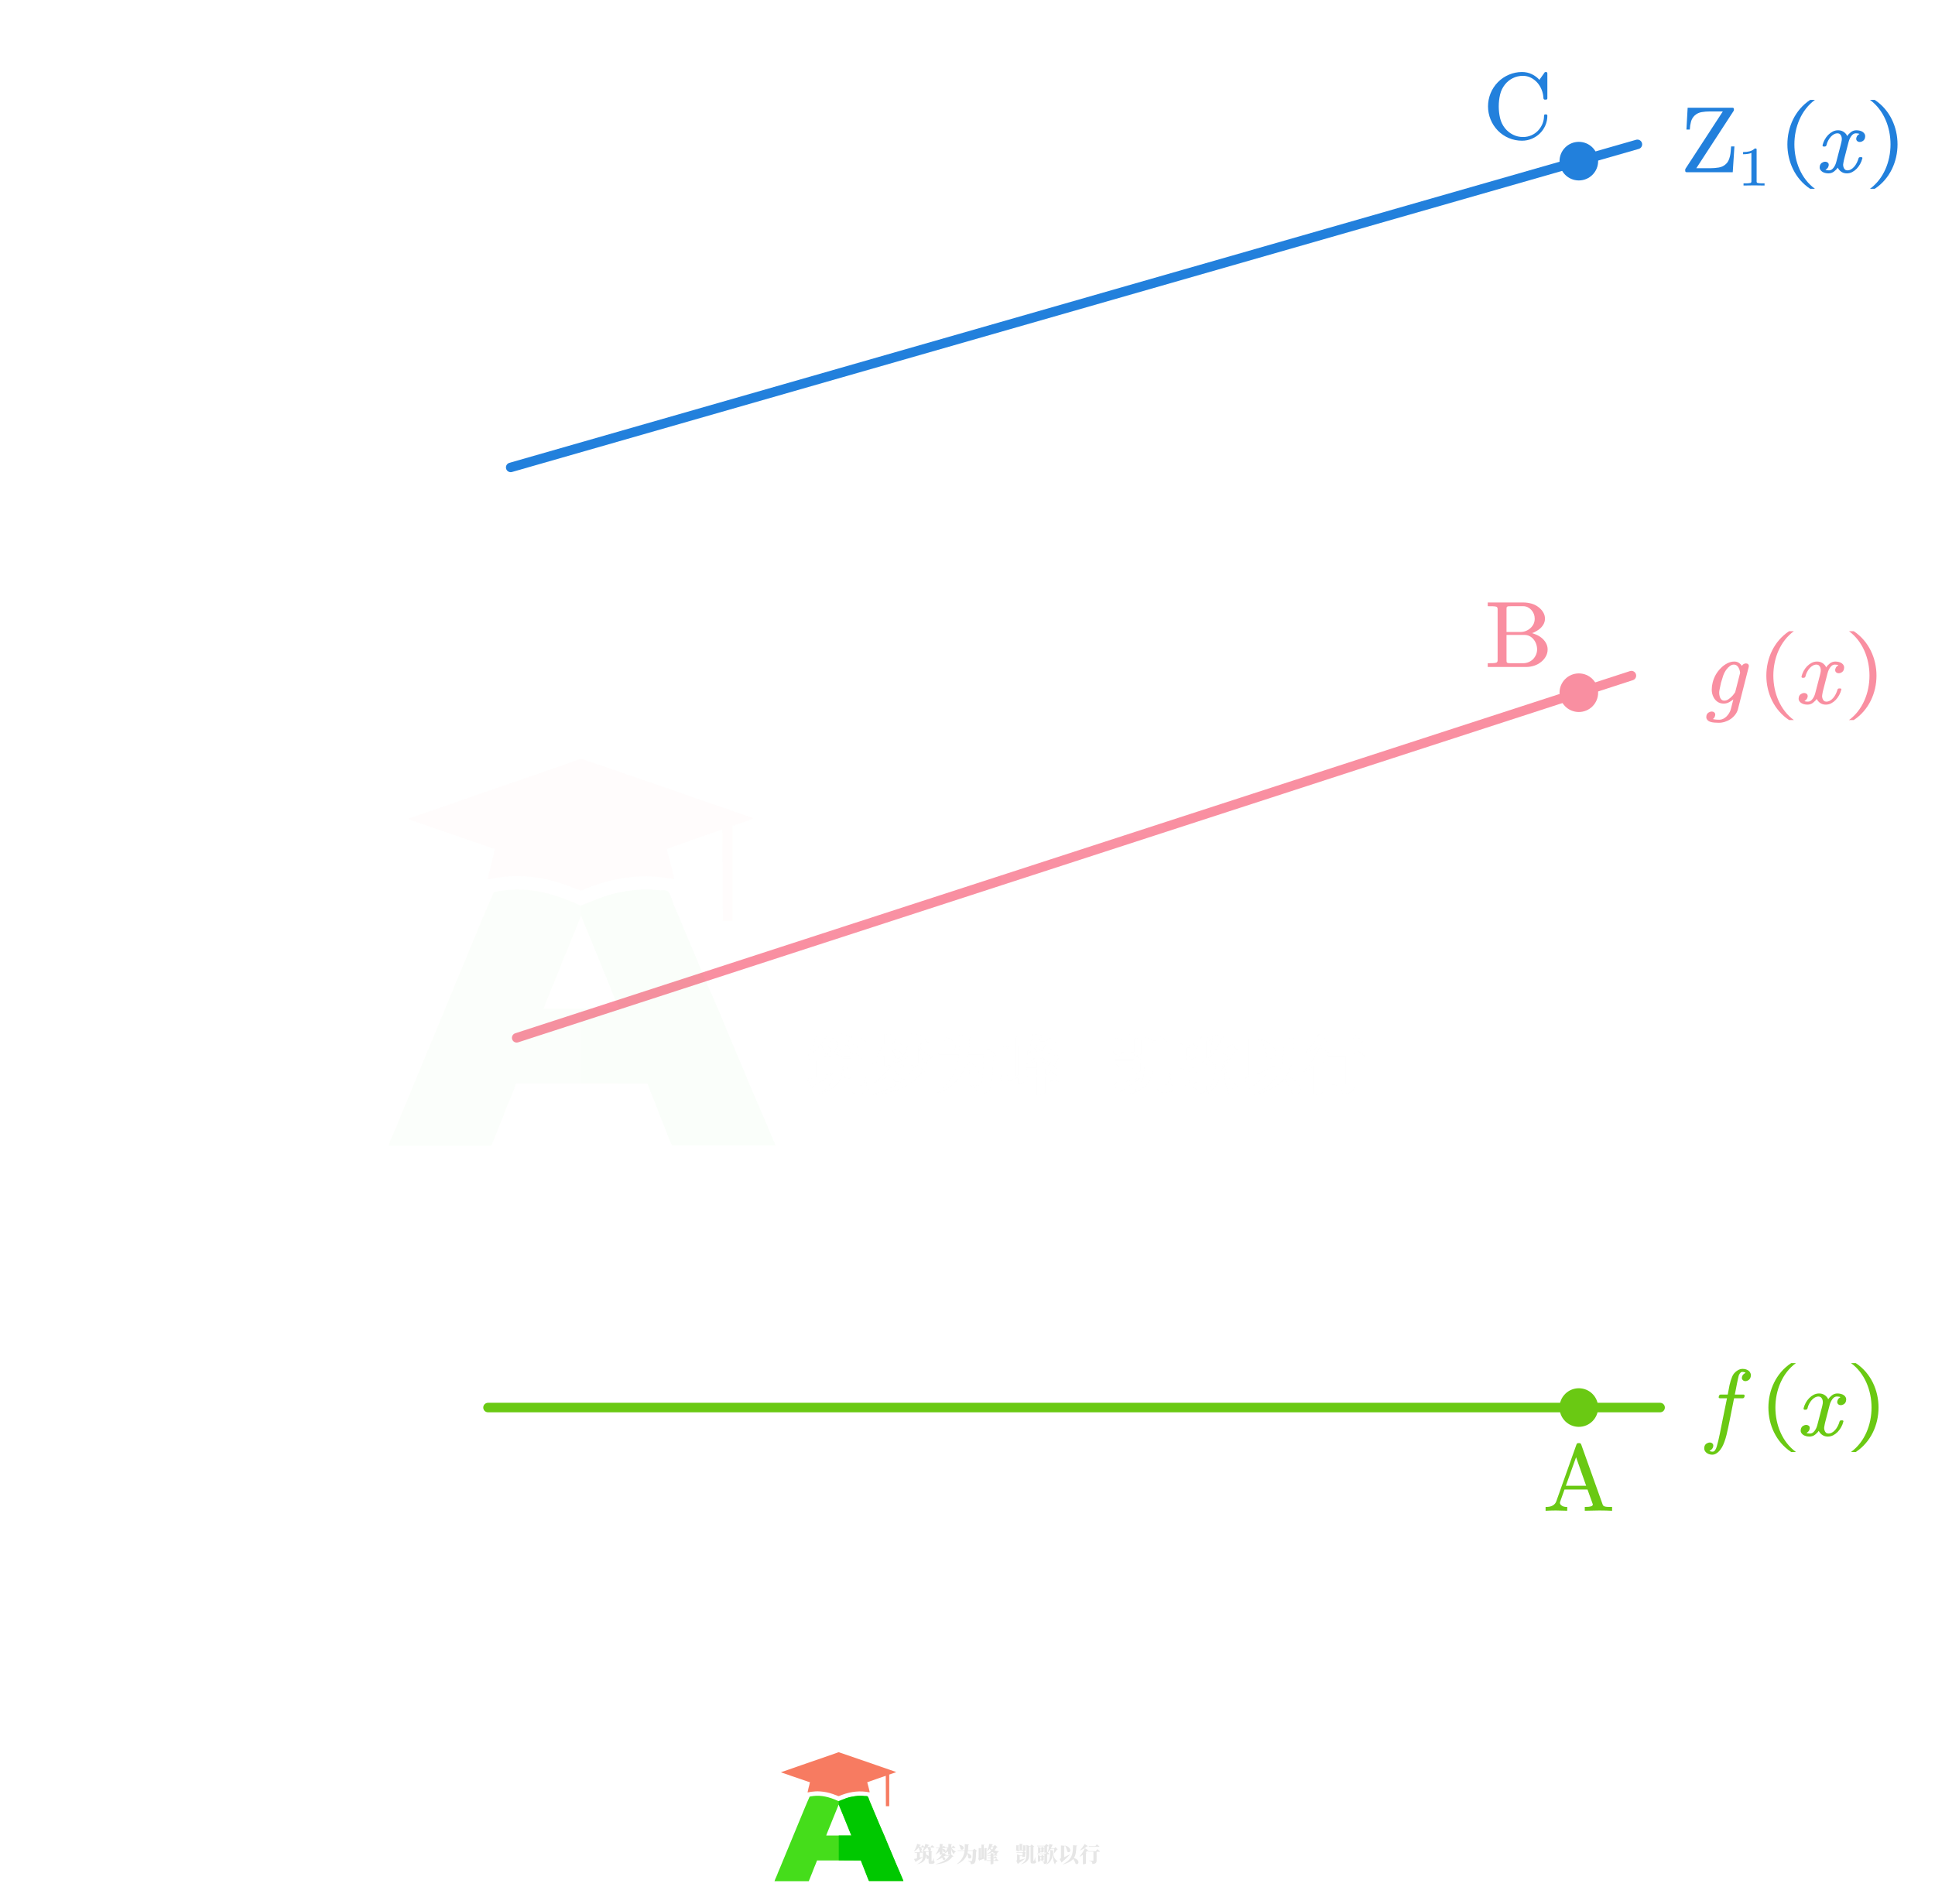 <?xml version="1.0" encoding="UTF-8" standalone="no"?>
<svg
   width="501.309"
   height="493.343"
   version="1.1"
   id="svg34"
   sodipodi:docname="05.svg"
   inkscape:version="1.4 (86a8ad7, 2024-10-11)"
   xmlns:inkscape="http://www.inkscape.org/namespaces/inkscape"
   xmlns:sodipodi="http://sodipodi.sourceforge.net/DTD/sodipodi-0.dtd"
   xmlns="http://www.w3.org/2000/svg"
   xmlns:svg="http://www.w3.org/2000/svg">
  <sodipodi:namedview
     id="namedview34"
     pagecolor="#ffffff"
     bordercolor="#000000"
     borderopacity="0.25"
     inkscape:showpageshadow="2"
     inkscape:pageopacity="0.0"
     inkscape:pagecheckerboard="0"
     inkscape:deskcolor="#d1d1d1"
     inkscape:zoom="1.4979444"
     inkscape:cx="250.67686"
     inkscape:cy="329.45148"
     inkscape:window-width="1920"
     inkscape:window-height="974"
     inkscape:window-x="-11"
     inkscape:window-y="-11"
     inkscape:window-maximized="1"
     inkscape:current-layer="svg34" />
  <defs
     id="defs4">
    <marker
       id="CustomMarker-01"
       markerUnits="strokeWidth"
       markerWidth="14.25"
       markerHeight="7.5"
       viewBox="-14.25 -3.75 14.25 7.5"
       orient="auto-start-reverse">
      <path
         d="M -9.5 -2.5 L 0 -0, -9.5 2.5"
         fill="none"
         stroke="#FFFFFF"
         stroke-linejoin="round"
         id="path1" />
    </marker>
    <marker
       id="CustomMarker-02"
       markerUnits="strokeWidth"
       markerWidth="14.25"
       markerHeight="7.5"
       viewBox="-14.25 -3.75 14.25 7.5"
       orient="auto-start-reverse">
      <path
         d="M -9.5 -2.5 L 0 -0, -9.5 2.5"
         fill="none"
         stroke="#FFFFFF"
         stroke-linejoin="round"
         id="path2" />
    </marker>
    <marker
       id="CustomMarker-03"
       markerUnits="strokeWidth"
       markerWidth="21"
       markerHeight="12"
       viewBox="-21 -6 21 12"
       orient="auto-start-reverse">
      <path
         d="M 0 -0 L -14 -4, -14 -0.5, -14 0.5, -14 4 Z"
         fill="#FFFFFF"
         stroke="#FFFFFF"
         stroke-linejoin="round"
         id="path3" />
    </marker>
    <marker
       id="CustomMarker-04"
       markerUnits="strokeWidth"
       markerWidth="21"
       markerHeight="12"
       viewBox="-21 -6 21 12"
       orient="auto-start-reverse">
      <path
         d="M 0 -0 L -14 -4, -14 -0.5, -14 0.5, -14 4 Z"
         fill="#FFFFFF"
         stroke="#FFFFFF"
         stroke-linejoin="round"
         id="path4" />
    </marker>
  </defs>
  <path
     d="M 0 52.326 L 0 -52.331"
     fill="none"
     stroke="#FFFFFF"
     stroke-width="0.8"
     stroke-linecap="round"
     stroke-linejoin="round"
     marker-end="url(#CustomMarker-01)"
     transform="matrix(1.25 0 0 1.25 409.035 114.058)"
     id="path5" />
  <path
     d="M 0 71.895 L 0 -71.892"
     fill="none"
     stroke="#FFFFFF"
     stroke-width="0.8"
     stroke-linecap="round"
     stroke-linejoin="round"
     marker-end="url(#CustomMarker-02)"
     transform="matrix(1.25 0 0 1.25 409.035 274.798)"
     id="path6" />
  <path
     d="M -189.737 140.395 L 189.737 140.395"
     fill="none"
     stroke="#FFFFFF"
     stroke-width="0.92"
     stroke-linecap="round"
     stroke-linejoin="round"
     marker-end="url(#CustomMarker-03)"
     transform="matrix(1.25 0 -0 1.25 246.67 246.672)"
     id="path7" /><!-- ZhaoKaifeng.com All rights reserved. -->
  <path
     d="M -136.396 189.737 L -136.396 -189.737"
     fill="none"
     stroke="#FFFFFF"
     stroke-width="0.92"
     stroke-linecap="round"
     stroke-linejoin="round"
     marker-end="url(#CustomMarker-04)"
     transform="matrix(1.25 0 -0 1.25 246.67 246.672)"
     id="path8" />
  <path
     d="M -121.461 0 L 121.464 0"
     fill="none"
     stroke="#6AC913"
     stroke-width="1.973"
     stroke-linecap="round"
     stroke-linejoin="round"
     transform="matrix(1.25 0 0 1.25 278.259 364.667)"
     id="path9" />
  <path
     d="M -115.519 37.531 L 115.518 -37.534"
     fill="none"
     stroke="#F98FA1"
     stroke-width="1.973"
     stroke-linecap="round"
     stroke-linejoin="round"
     transform="matrix(1.25 0 0 1.25 278.259 221.96)"
     id="path10" />
  <path
     d="M -116.758 33.478 L 116.758 -33.481"
     fill="none"
     stroke="#2280DC"
     stroke-width="1.973"
     stroke-linecap="round"
     stroke-linejoin="round"
     transform="matrix(1.25 0 0 1.25 278.259 79.251)"
     id="path11" /><!-- ZhaoKaifeng.com All rights reserved. -->
  <g
     transform="matrix(1 0 -0 1 454.208 431.09)"
     id="g12">
    <svg
       width="63.023"
       height="53.941"
       version="1.1"
       id="svg12">
      <defs
         id="defs11" />
      <path
         d="M 19.442 5.555 C 19.352 5.791, 19.195 5.909, 18.968 5.908, 18.321 5.909, 17.706 6.051, 17.124 6.332, 16.542 6.6, 16.012 7.008, 15.535 7.557 L 11.229 12.327, 14.031 19.735 C 14.112 19.94, 14.191 20.109, 14.268 20.242, 14.344 20.376, 14.447 20.474, 14.577 20.536, 14.722 20.607, 14.927 20.648, 15.19 20.66, 15.453 20.672, 15.742 20.678, 16.057 20.677, 16.276 20.678, 16.393 20.772, 16.409 20.96, 16.409 21.008, 16.401 21.058, 16.384 21.113 L 16.336 21.301 C 16.247 21.537, 16.089 21.655, 15.863 21.655, 15.054 21.608, 14.249 21.584, 13.448 21.584 L 13.06 21.584 C 12.114 21.6, 11.169 21.624, 10.222 21.655, 9.995 21.655, 9.882 21.553, 9.882 21.349 L 9.882 21.243, 9.955 21.042 C 10.003 20.792, 10.149 20.67, 10.392 20.677, 10.586 20.678, 10.776 20.654, 10.962 20.607, 11.148 20.56, 11.326 20.486, 11.495 20.383, 11.665 20.266, 11.746 20.175, 11.738 20.112 L 11.738 20.088, 9.506 14.235, 4.799 19.476 C 4.63 19.665, 4.549 19.846, 4.557 20.018, 4.557 20.097, 4.578 20.18, 4.617 20.265, 4.747 20.54, 5.018 20.678, 5.43 20.677, 5.657 20.678, 5.77 20.788, 5.77 21.007 L 5.77 21.09, 5.722 21.301 C 5.633 21.537, 5.479 21.655, 5.26 21.655, 4.452 21.624, 3.639 21.6, 2.822 21.584 L 2.47 21.584 C 1.775 21.584, 1.064 21.608, 0.336 21.655, 0.215 21.655, 0.126 21.616, 0.068 21.537, 0.021 21.491, -0.004 21.435, -0.004 21.372, -0.004 21.326, 0.004 21.279, 0.02 21.231 L 0.068 21.054 C 0.134 20.796, 0.288 20.67, 0.529 20.677, 0.837 20.678, 1.145 20.645, 1.452 20.578, 1.759 20.512, 2.066 20.407, 2.374 20.266, 2.682 20.124, 2.969 19.95, 3.235 19.742, 3.502 19.534, 3.744 19.3, 3.962 19.04 L 9.166 13.293, 6.716 6.851 C 6.635 6.655, 6.561 6.491, 6.492 6.357, 6.423 6.223, 6.32 6.125, 6.182 6.062, 6.037 5.992, 5.833 5.949, 5.57 5.933, 5.307 5.917, 5.018 5.909, 4.702 5.908, 4.581 5.909, 4.492 5.87, 4.436 5.791, 4.387 5.744, 4.363 5.685, 4.363 5.614, 4.363 5.568, 4.375 5.524, 4.399 5.484 L 4.436 5.296 C 4.525 5.061, 4.682 4.943, 4.909 4.943, 5.718 4.991, 6.519 5.014, 7.311 5.013, 7.432 5.014, 7.57 5.006, 7.723 4.99, 8.662 4.991, 9.604 4.975, 10.55 4.943, 10.776 4.943, 10.889 5.049, 10.889 5.261 L 10.889 5.355, 10.816 5.555 C 10.767 5.791, 10.618 5.909, 10.368 5.908, 9.947 5.909, 9.583 6.012, 9.275 6.215, 9.106 6.318, 9.025 6.4, 9.033 6.462 L 9.033 6.486, 10.889 11.373, 14.71 7.098 C 14.823 6.989, 14.893 6.859, 14.917 6.709, 14.933 6.663, 14.941 6.62, 14.941 6.58, 14.941 6.494, 14.921 6.419, 14.88 6.356, 14.743 6.059, 14.464 5.909, 14.043 5.908, 13.833 5.909, 13.728 5.803, 13.728 5.59 L 13.728 5.508, 13.776 5.296 C 13.866 5.061, 14.023 4.943, 14.249 4.943, 15.058 4.975, 15.875 4.991, 16.7 4.99, 16.813 5.006, 16.923 5.014, 17.027 5.013, 17.723 5.014, 18.426 4.991, 19.138 4.943, 19.357 4.943, 19.474 5.049, 19.49 5.261 L 19.49 5.343 Z"
         stroke="none"
         fill="#FFFFFF"
         id="path12" /><!-- ZhaoKaifeng.com All rights reserved. -->
      <rect
         id="rect12" />
    </svg>
  </g>
  <g
     transform="matrix(1 0 -0 1 48.424 19.957)"
     id="g13">
    <svg
       width="54.076"
       height="53.941"
       version="1.1"
       id="svg13">
      <defs
         id="defs12" />
      <path
         d="M 16.857 5.543 C 16.833 5.654, 16.774 5.743, 16.681 5.809, 16.589 5.876, 16.489 5.909, 16.384 5.908, 15.851 5.909, 15.333 6.039, 14.831 6.297, 14.298 6.596, 13.805 7.013, 13.351 7.546 L 7.08 15.012, 5.794 19.959 C 5.746 20.101, 5.721 20.227, 5.721 20.336, 5.721 20.446, 5.742 20.513, 5.782 20.536, 5.895 20.607, 6.122 20.648, 6.461 20.66, 6.801 20.672, 7.161 20.678, 7.541 20.677, 7.751 20.678, 7.856 20.78, 7.856 20.983 L 7.856 21.09, 7.808 21.301 C 7.719 21.537, 7.565 21.655, 7.346 21.655, 6.352 21.608, 5.341 21.584, 4.314 21.584, 3.303 21.584, 2.284 21.608, 1.257 21.655, 1.055 21.655, 0.946 21.553, 0.929 21.349 L 0.929 21.243, 0.99 21.042 C 1.055 20.792, 1.209 20.67, 1.451 20.677, 1.832 20.678, 2.188 20.672, 2.519 20.66, 2.85 20.648, 3.101 20.607, 3.271 20.536, 3.417 20.458, 3.534 20.246, 3.623 19.9 L 4.909 14.954, 2.252 6.839 C 2.195 6.636, 2.133 6.471, 2.064 6.345, 1.995 6.22, 1.894 6.123, 1.76 6.056, 1.627 5.99, 1.431 5.949, 1.172 5.933, 0.914 5.917, 0.627 5.909, 0.311 5.908, 0.1 5.909, -0.005 5.803, -0.005 5.59 L -0.005 5.508, 0.044 5.296 C 0.134 5.061, 0.287 4.943, 0.505 4.943, 1.314 4.991, 2.127 5.014, 2.943 5.013, 3.065 5.014, 3.194 5.006, 3.331 4.99, 4.286 4.991, 5.241 4.975, 6.195 4.943, 6.413 4.943, 6.53 5.049, 6.546 5.261 L 6.546 5.355, 6.473 5.555 C 6.425 5.791, 6.275 5.909, 6.024 5.908, 5.734 5.909, 5.477 5.921, 5.255 5.945, 5.032 5.968, 4.84 6.027, 4.678 6.12, 4.63 6.16, 4.605 6.227, 4.605 6.321, 4.605 6.377, 4.613 6.439, 4.63 6.509 L 6.97 13.693, 12.514 7.133 C 12.652 6.961, 12.753 6.796, 12.818 6.639, 12.842 6.553, 12.854 6.471, 12.854 6.391, 12.854 6.345, 12.85 6.306, 12.842 6.274, 12.729 6.031, 12.462 5.909, 12.041 5.908, 11.839 5.909, 11.73 5.803, 11.714 5.59 L 11.714 5.508, 11.762 5.296 C 11.851 5.061, 12.009 4.943, 12.236 4.943, 12.947 4.975, 13.671 4.991, 14.407 4.99, 14.504 5.006, 14.601 5.014, 14.698 5.013, 15.313 5.014, 15.94 4.991, 16.578 4.943, 16.692 4.943, 16.793 4.982, 16.882 5.06, 16.914 5.124, 16.93 5.183, 16.93 5.237, 16.93 5.285, 16.919 5.328, 16.893 5.367 Z"
         stroke="none"
         fill="#FFFFFF"
         id="path13" />
      <rect
         id="rect13" />
    </svg>
  </g>
  <g
     transform="matrix(1 0 -0 1 48.837 431.09)"
     id="g14">
    <svg
       width="54.076"
       height="59.934"
       version="1.1"
       id="svg14">
      <defs
         id="defs13" />
      <path
         d="M 15.767 13.387 C 15.476 14.527, 15.005 15.626, 14.354 16.686, 13.703 17.745, 12.884 18.715, 11.898 19.594, 11.008 20.387, 10.035 21.018, 8.98 21.485, 7.924 21.951, 6.867 22.185, 5.808 22.185, 4.741 22.185, 3.792 21.95, 2.963 21.479, 2.134 21.008, 1.473 20.372, 0.98 19.57, 0.438 18.684, 0.127 17.702, 0.046 16.626, 0.014 16.367, -0.003 16.108, -0.003 15.848, -0.003 15.04, 0.103 14.204, 0.312 13.34, 0.62 12.187, 1.095 11.066, 1.738 9.978, 2.382 8.891, 3.204 7.908, 4.206 7.027, 5.096 6.235, 6.069 5.597, 7.124 5.114, 8.18 4.631, 9.245 4.39, 10.32 4.389, 11.388 4.39, 12.332 4.634, 13.153 5.12, 13.974 5.607, 14.631 6.251, 15.124 7.051, 15.666 7.939, 15.985 8.928, 16.082 10.019, 16.099 10.287, 16.107 10.55, 16.107 10.808, 16.107 11.648, 15.994 12.508, 15.767 13.387 Z M 13.317 7.451 C 13.05 6.792, 12.65 6.257, 12.116 5.844, 11.582 5.432, 10.927 5.226, 10.15 5.225, 9.383 5.226, 8.618 5.437, 7.858 5.856, 7.098 6.277, 6.419 6.82, 5.82 7.487, 5.068 8.296, 4.474 9.174, 4.037 10.12, 3.601 11.066, 3.26 12.025, 3.018 12.998, 2.735 14.059, 2.561 15.092, 2.496 16.096, 2.48 16.285, 2.472 16.474, 2.472 16.661, 2.472 17.447, 2.602 18.216, 2.86 18.97, 3.111 19.638, 3.495 20.197, 4.013 20.648, 4.53 21.101, 5.177 21.326, 5.953 21.325, 6.754 21.326, 7.537 21.096, 8.301 20.637, 9.065 20.177, 9.751 19.61, 10.357 18.934, 11.142 18.024, 11.752 17.062, 12.188 16.049, 12.626 15.037, 12.981 14.004, 13.256 12.951, 13.507 11.971, 13.664 11.005, 13.729 10.054 L 13.729 9.642 C 13.729 8.857, 13.592 8.127, 13.317 7.451 Z"
         stroke="none"
         fill="#FFFFFF"
         id="path14" />
      <rect
         id="rect14" />
    </svg>
  </g>
  <ellipse
     cx="959.704"
     cy="317.236"
     rx="4"
     ry="4"
     stroke="none"
     fill="#F98FA1"
     transform="matrix(1.25 0 0 1.25 -790.596 -217.079)"
     id="ellipse14" />
  <ellipse
     cx="959.704"
     cy="207.063"
     rx="4"
     ry="4"
     stroke="none"
     fill="#2280DC"
     transform="matrix(1.25 0 0 1.25 -790.596 -217.079)"
     id="ellipse15" />
  <g
     transform="matrix(1 0 -0 1 401.782 260.389)"
     id="g16">
    <svg
       width="131.994"
       height="132.038"
       version="1.1"
       id="svg16">
      <defs
         id="defs15" />
      <polyline
         points="-6.754 -6.754 6.754 6.754"
         fill="none"
         stroke="#FFFFFF"
         stroke-width="0.965"
         stroke-linecap="round"
         stroke-linejoin="round"
         transform="matrix(1 0 0 1 6.754 14.41)"
         id="polyline15" />
      <polyline
         points="6.754 -6.754 -6.754 6.754"
         fill="none"
         stroke="#FFFFFF"
         stroke-width="0.965"
         stroke-linecap="round"
         stroke-linejoin="round"
         transform="matrix(1 0 0 1 6.754 14.41)"
         id="polyline16" />
      <rect
         id="rect16" />
    </svg>
  </g>
  <g
     transform="matrix(1 0 -0 1 399.835 99.649)"
     id="g18">
    <svg
       width="143.924"
       height="108.066"
       version="1.1"
       id="svg18">
      <defs
         id="defs16" />
      <polyline
         points="-8.442 -2.533 8.442 -2.533"
         fill="none"
         stroke="#FFFFFF"
         stroke-width="0.965"
         stroke-linecap="round"
         stroke-linejoin="round"
         transform="matrix(1 0 0 1 8.442 14.41)"
         id="polyline17" />
      <polyline
         points="-8.442 2.533 8.442 2.533"
         fill="none"
         stroke="#FFFFFF"
         stroke-width="0.965"
         stroke-linecap="round"
         stroke-linejoin="round"
         transform="matrix(1 0 0 1 8.442 14.41)"
         id="polyline18" />
      <rect
         id="rect18" />
    </svg>
  </g>
  <ellipse
     cx="959.704"
     cy="465.397"
     rx="4"
     ry="4"
     stroke="none"
     fill="#6AC913"
     transform="matrix(1.25 0 0 1.25 -790.596 -217.079)"
     id="ellipse18" />
  <g
     transform="matrix(1 0 -0 1 441.521 349.534)"
     id="g21">
    <svg
       width="147.093"
       height="78.101"
       version="1.1"
       id="svg21">
      <defs
         id="defs18" />
      <path
         d="M 12.024 7.221 C 11.935 7.567, 11.753 7.833, 11.478 8.017, 11.203 8.201, 10.932 8.293, 10.665 8.293, 10.374 8.293, 10.14 8.191, 9.961 7.986, 9.825 7.854, 9.752 7.685, 9.743 7.48, 9.743 7.395, 9.759 7.284, 9.791 7.15, 9.881 6.853, 10.033 6.617, 10.247 6.444, 10.461 6.272, 10.621 6.177, 10.726 6.161, 10.572 5.989, 10.269 5.903, 9.816 5.902, 9.549 5.903, 9.295 6.134, 9.052 6.597, 9.003 6.668, 8.949 6.827, 8.888 7.074, 8.828 7.322, 8.759 7.624, 8.682 7.981, 8.606 8.339, 8.526 8.717, 8.445 9.118, 8.364 9.518, 8.291 9.903, 8.226 10.271 L 7.923 11.767, 10.143 11.767 C 10.354 11.768, 10.459 11.874, 10.459 12.085 L 10.459 12.167, 10.41 12.379 C 10.321 12.616, 10.164 12.733, 9.937 12.733 L 7.73 12.733, 6.565 18.598 C 6.452 19.148, 6.331 19.735, 6.202 20.359, 6.072 20.983, 5.931 21.604, 5.777 22.22, 5.623 22.836, 5.447 23.419, 5.249 23.968, 5.051 24.518, 4.838 24.997, 4.612 25.405, 4.475 25.633, 4.319 25.863, 4.145 26.094, 3.971 26.326, 3.78 26.532, 3.569 26.712, 3.359 26.893, 3.131 27.044, 2.883 27.166, 2.637 27.288, 2.372 27.348, 2.089 27.348, 1.774 27.348, 1.479 27.298, 1.204 27.195, 0.929 27.094, 0.693 26.952, 0.494 26.771, 0.297 26.591, 0.149 26.371, 0.051 26.112, 0.019 25.971, 0.003 25.829, 0.002 25.688, 0.003 25.555, 0.019 25.41, 0.051 25.252, 0.141 24.899, 0.327 24.634, 0.609 24.457, 0.893 24.28, 1.172 24.192, 1.446 24.192, 1.73 24.192, 1.964 24.286, 2.149 24.475, 2.287 24.609, 2.355 24.777, 2.355 24.981, 2.355 25.068, 2.339 25.178, 2.307 25.311, 2.219 25.61, 2.065 25.849, 1.847 26.029, 1.629 26.21, 1.467 26.308, 1.361 26.324, 1.499 26.481, 1.782 26.559, 2.21 26.559, 2.42 26.559, 2.617 26.442, 2.799 26.206, 2.98 25.971, 3.128 25.649, 3.241 25.24, 3.524 24.283, 3.781 23.221, 4.012 22.055, 4.242 20.889, 4.47 19.753, 4.697 18.645 L 5.898 12.733, 4.078 12.733 C 3.957 12.733, 3.868 12.694, 3.811 12.615, 3.763 12.569, 3.739 12.51, 3.739 12.438, 3.739 12.392, 3.751 12.348, 3.775 12.309 L 3.811 12.132 C 3.836 12.03, 3.89 11.944, 3.975 11.874, 4.06 11.803, 4.151 11.768, 4.248 11.767 L 6.092 11.767, 6.371 10.295 C 6.419 9.989, 6.484 9.652, 6.565 9.283, 6.646 8.914, 6.743 8.547, 6.856 8.182, 6.969 7.816, 7.097 7.465, 7.239 7.127, 7.38 6.79, 7.552 6.503, 7.754 6.267, 8.045 5.93, 8.381 5.654, 8.761 5.437, 9.141 5.222, 9.541 5.114, 9.961 5.113, 10.277 5.114, 10.578 5.161, 10.865 5.255, 11.152 5.349, 11.395 5.487, 11.593 5.667, 11.791 5.848, 11.931 6.064, 12.011 6.314, 12.068 6.441, 12.096 6.586, 12.096 6.75, 12.096 6.884, 12.072 7.041, 12.024 7.221 Z"
         stroke="none"
         fill="#6AC913"
         id="path18" />
      <path
         d="M 36.732 13.451 C 36.644 13.805, 36.463 14.07, 36.192 14.247, 35.922 14.424, 35.649 14.512, 35.374 14.511, 35.091 14.512, 34.856 14.421, 34.67 14.24, 34.533 14.108, 34.46 13.935, 34.452 13.722, 34.452 13.637, 34.468 13.526, 34.5 13.392, 34.589 13.095, 34.727 12.869, 34.912 12.716, 35.099 12.563, 35.228 12.474, 35.301 12.45, 35.148 12.333, 34.832 12.274, 34.354 12.273, 33.934 12.274, 33.558 12.492, 33.227 12.928, 32.895 13.364, 32.648 13.888, 32.486 14.499 L 31.37 18.81 C 31.257 19.243, 31.172 19.655, 31.116 20.047, 31.083 20.18, 31.067 20.298, 31.067 20.4, 31.067 20.644, 31.108 20.875, 31.189 21.095, 31.27 21.331, 31.391 21.519, 31.553 21.661, 31.715 21.802, 31.921 21.873, 32.171 21.872, 32.495 21.873, 32.806 21.789, 33.105 21.619, 33.405 21.451, 33.68 21.223, 33.93 20.936, 34.181 20.65, 34.403 20.317, 34.597 19.935, 34.792 19.555, 34.945 19.164, 35.058 18.763, 35.107 18.56, 35.244 18.457, 35.47 18.456 L 35.749 18.456 C 35.96 18.457, 36.065 18.536, 36.065 18.692, 36.065 18.74, 36.053 18.783, 36.029 18.822, 35.916 19.293, 35.732 19.759, 35.477 20.218, 35.222 20.677, 34.926 21.084, 34.586 21.437, 34.245 21.79, 33.86 22.081, 33.427 22.308, 32.994 22.536, 32.531 22.649, 32.038 22.649, 31.537 22.649, 31.104 22.542, 30.74 22.325, 30.377 22.11, 30.081 21.829, 29.854 21.483, 29.782 21.398, 29.725 21.31, 29.685 21.219, 29.644 21.129, 29.632 21.115, 29.648 21.177, 29.454 21.5, 29.147 21.826, 28.726 22.155, 28.306 22.485, 27.821 22.649, 27.27 22.649, 26.963 22.649, 26.66 22.61, 26.36 22.532, 26.062 22.453, 25.8 22.332, 25.578 22.167, 25.356 22.002, 25.188 21.802, 25.075 21.566, 25.019 21.425, 24.991 21.272, 24.99 21.106, 24.991 20.989, 25.007 20.852, 25.038 20.694, 25.128 20.342, 25.309 20.077, 25.585 19.9, 25.86 19.723, 26.135 19.635, 26.409 19.634, 26.692 19.635, 26.935 19.726, 27.137 19.905, 27.275 20.039, 27.343 20.212, 27.343 20.423, 27.343 20.534, 27.327 20.644, 27.295 20.753, 27.223 21.028, 27.091 21.251, 26.901 21.419, 26.711 21.588, 26.575 21.681, 26.494 21.695, 26.648 21.822, 26.959 21.881, 27.428 21.872, 27.849 21.873, 28.229 21.653, 28.568 21.213, 28.908 20.774, 29.155 20.247, 29.309 19.634 L 30.436 15.3 C 30.55 14.892, 30.639 14.492, 30.703 14.099, 30.72 13.974, 30.728 13.856, 30.728 13.746, 30.728 13.503, 30.692 13.275, 30.618 13.062, 30.538 12.828, 30.413 12.638, 30.243 12.492, 30.073 12.347, 29.862 12.274, 29.612 12.273, 29.288 12.274, 28.974 12.359, 28.671 12.527, 28.368 12.697, 28.091 12.922, 27.841 13.205, 27.59 13.487, 27.368 13.816, 27.174 14.188, 26.98 14.561, 26.838 14.956, 26.748 15.371, 26.66 15.584, 26.511 15.693, 26.3 15.701 L 26.033 15.701 C 25.839 15.701, 25.742 15.603, 25.742 15.406 L 25.742 15.324 C 25.864 14.838, 26.05 14.365, 26.3 13.905, 26.55 13.446, 26.85 13.04, 27.198 12.686, 27.546 12.333, 27.934 12.044, 28.363 11.821, 28.791 11.597, 29.256 11.485, 29.757 11.484, 30.243 11.485, 30.671 11.591, 31.043 11.803, 31.415 12.015, 31.718 12.298, 31.953 12.65, 32.001 12.737, 32.046 12.83, 32.087 12.928, 32.127 13.026, 32.139 13.051, 32.123 13.004, 32.325 12.659, 32.636 12.32, 33.057 11.986, 33.478 11.652, 33.958 11.485, 34.5 11.484, 34.808 11.485, 35.113 11.523, 35.416 11.597, 35.719 11.672, 35.983 11.791, 36.205 11.956, 36.427 12.121, 36.591 12.325, 36.696 12.568, 36.753 12.71, 36.781 12.871, 36.781 13.051, 36.781 13.169, 36.764 13.303, 36.732 13.451 Z"
         stroke="none"
         fill="#6AC913"
         id="path19" />
      <path
         d="M 1.989 11.515 C -5.875 6.333, -5.875 -6.333, 1.989 -11.515 L 3.224 -11.515 C -3.868 -6.333, -3.868 6.333, 3.224 11.515"
         stroke="none"
         fill="#6AC913"
         transform="matrix(1 0 -0 1 20.536 15.133)"
         id="path20" />
      <path
         d="M 1.989 11.515 C -5.875 6.333, -5.875 -6.333, 1.989 -11.515 L 3.224 -11.515 C -3.868 -6.333, -3.868 6.333, 3.224 11.515"
         stroke="none"
         fill="#6AC913"
         transform="matrix(-1 1.50996e-007 -1.50996e-007 -1 41.251 15.133)"
         id="path21" />
      <rect
         id="rect21" />
    </svg>
  </g>
  <g
     transform="matrix(1 0 -0 1 442.056 159.909)"
     id="g25">
    <svg
       width="143.924"
       height="78.101"
       version="1.1"
       id="svg25">
      <defs
         id="defs21" />
      <path
         d="M 8.196 23.851 C 8.059 24.361, 7.822 24.832, 7.486 25.264, 7.15 25.696, 6.76 26.065, 6.316 26.371, 5.871 26.677, 5.382 26.917, 4.848 27.089, 4.314 27.262, 3.781 27.348, 3.246 27.348, 2.883 27.348, 2.495 27.333, 2.082 27.301, 1.67 27.27, 1.296 27.194, 0.96 27.072, 0.624 26.95, 0.372 26.759, 0.202 26.5, 0.072 26.344, 0.004 26.143, -0.004 25.9, -0.004 25.782, 0.012 25.645, 0.044 25.488, 0.133 25.134, 0.315 24.872, 0.59 24.698, 0.865 24.526, 1.139 24.439, 1.415 24.439, 1.698 24.439, 1.933 24.53, 2.118 24.71, 2.256 24.844, 2.325 25.017, 2.325 25.229, 2.325 25.315, 2.308 25.417, 2.276 25.535, 2.22 25.786, 2.115 25.992, 1.961 26.153, 1.807 26.314, 1.722 26.394, 1.706 26.394, 1.754 26.418, 1.943 26.452, 2.27 26.494, 2.598 26.538, 2.968 26.559, 3.38 26.559, 3.711 26.559, 4.033 26.487, 4.344 26.341, 4.656 26.196, 4.945 25.994, 5.211 25.735, 5.479 25.476, 5.713 25.181, 5.915 24.852, 6.118 24.522, 6.267 24.173, 6.364 23.803 L 7.007 21.283 C 6.821 21.464, 6.489 21.692, 6.012 21.967, 5.535 22.242, 5.038 22.378, 4.52 22.378, 3.898 22.378, 3.362 22.224, 2.913 21.914, 2.464 21.604, 2.118 21.205, 1.876 20.718, 1.585 20.153, 1.431 19.541, 1.415 18.881 L 1.415 18.739 C 1.415 18.136, 1.496 17.523, 1.657 16.902, 1.827 16.212, 2.09 15.547, 2.446 14.906, 2.802 14.267, 3.267 13.668, 3.841 13.11, 4.311 12.639, 4.842 12.251, 5.436 11.944, 6.031 11.638, 6.635 11.485, 7.25 11.484, 7.775 11.485, 8.212 11.625, 8.56 11.903, 8.907 12.182, 9.13 12.415, 9.227 12.603 L 9.166 12.827 C 9.239 12.537, 9.387 12.321, 9.609 12.18, 9.831 12.039, 10.056 11.968, 10.282 11.967, 10.517 11.968, 10.711 12.042, 10.865 12.191, 10.97 12.294, 11.022 12.435, 11.022 12.615, 11.022 12.702, 11.014 12.789, 10.998 12.874 Z M 8.766 14.405 C 8.75 14.256, 8.726 14.111, 8.693 13.97, 8.661 13.829, 8.625 13.687, 8.583 13.545, 8.455 13.177, 8.271 12.873, 8.032 12.633, 7.794 12.394, 7.492 12.274, 7.128 12.273, 6.789 12.274, 6.453 12.396, 6.121 12.639, 5.79 12.883, 5.487 13.189, 5.211 13.557, 4.84 14.068, 4.557 14.612, 4.363 15.189, 4.168 15.766, 3.987 16.353, 3.817 16.949, 3.671 17.562, 3.546 18.159, 3.44 18.739, 3.376 19.023, 3.343 19.297, 3.343 19.564, 3.343 19.847, 3.376 20.118, 3.44 20.376, 3.513 20.73, 3.651 21.025, 3.853 21.26, 4.055 21.496, 4.326 21.614, 4.665 21.613, 5.038 21.614, 5.409 21.486, 5.782 21.231, 6.154 20.976, 6.502 20.668, 6.825 20.306, 7.06 20.032, 7.282 19.733, 7.492 19.41 L 8.766 14.405 Z"
         stroke="none"
         fill="#F98FA1"
         id="path22" />
      <path
         d="M 35.665 13.451 C 35.576 13.805, 35.396 14.07, 35.125 14.247, 34.854 14.424, 34.582 14.512, 34.307 14.511, 34.024 14.512, 33.789 14.421, 33.603 14.24, 33.466 14.108, 33.393 13.935, 33.384 13.722, 33.384 13.637, 33.401 13.526, 33.433 13.392, 33.522 13.095, 33.66 12.869, 33.845 12.716, 34.031 12.563, 34.161 12.474, 34.234 12.45, 34.081 12.333, 33.765 12.274, 33.287 12.273, 32.867 12.274, 32.491 12.492, 32.159 12.928, 31.828 13.364, 31.581 13.888, 31.419 14.499 L 30.303 18.81 C 30.19 19.243, 30.105 19.655, 30.048 20.047, 30.016 20.18, 30 20.298, 30 20.4, 30 20.644, 30.04 20.875, 30.121 21.095, 30.202 21.331, 30.324 21.519, 30.486 21.661, 30.648 21.802, 30.854 21.873, 31.104 21.872, 31.428 21.873, 31.739 21.789, 32.038 21.619, 32.338 21.451, 32.613 21.223, 32.863 20.936, 33.113 20.65, 33.336 20.317, 33.53 19.935, 33.724 19.555, 33.877 19.164, 33.991 18.763, 34.039 18.56, 34.177 18.457, 34.403 18.456 L 34.682 18.456 C 34.892 18.457, 34.998 18.536, 34.998 18.692, 34.998 18.74, 34.986 18.783, 34.962 18.822, 34.848 19.293, 34.664 19.759, 34.41 20.218, 34.155 20.677, 33.858 21.084, 33.518 21.437, 33.178 21.79, 32.792 22.081, 32.36 22.308, 31.927 22.536, 31.464 22.649, 30.971 22.649, 30.469 22.649, 30.037 22.542, 29.673 22.325, 29.309 22.11, 29.013 21.829, 28.787 21.483, 28.715 21.398, 28.658 21.31, 28.617 21.219, 28.577 21.129, 28.564 21.115, 28.581 21.177, 28.387 21.5, 28.08 21.826, 27.659 22.155, 27.239 22.485, 26.754 22.649, 26.203 22.649, 25.896 22.649, 25.593 22.61, 25.293 22.532, 24.994 22.453, 24.733 22.332, 24.511 22.167, 24.288 22.002, 24.121 21.802, 24.007 21.566, 23.951 21.425, 23.923 21.272, 23.923 21.106, 23.923 20.989, 23.94 20.852, 23.971 20.694, 24.06 20.342, 24.242 20.077, 24.517 19.9, 24.793 19.723, 25.067 19.635, 25.342 19.634, 25.625 19.635, 25.868 19.726, 26.07 19.905, 26.207 20.039, 26.276 20.212, 26.276 20.423, 26.276 20.534, 26.26 20.644, 26.227 20.753, 26.155 21.028, 26.023 21.251, 25.834 21.419, 25.644 21.588, 25.507 21.681, 25.427 21.695, 25.58 21.822, 25.892 21.881, 26.361 21.872, 26.782 21.873, 27.161 21.653, 27.501 21.213, 27.841 20.774, 28.087 20.247, 28.241 19.634 L 29.369 15.3 C 29.482 14.892, 29.571 14.492, 29.636 14.099, 29.652 13.974, 29.66 13.856, 29.66 13.746, 29.66 13.503, 29.624 13.275, 29.551 13.062, 29.471 12.828, 29.345 12.638, 29.175 12.492, 29.005 12.347, 28.795 12.274, 28.544 12.273, 28.221 12.274, 27.907 12.359, 27.604 12.527, 27.3 12.697, 27.024 12.922, 26.773 13.205, 26.523 13.487, 26.301 13.816, 26.107 14.188, 25.912 14.561, 25.771 14.956, 25.681 15.371, 25.593 15.584, 25.443 15.693, 25.233 15.701 L 24.966 15.701 C 24.772 15.701, 24.675 15.603, 24.675 15.406 L 24.675 15.324 C 24.796 14.838, 24.983 14.365, 25.233 13.905, 25.483 13.446, 25.783 13.04, 26.13 12.686, 26.478 12.333, 26.867 12.044, 27.295 11.821, 27.724 11.597, 28.189 11.485, 28.689 11.484, 29.175 11.485, 29.604 11.591, 29.976 11.803, 30.348 12.015, 30.651 12.298, 30.885 12.65, 30.934 12.737, 30.979 12.83, 31.019 12.928, 31.06 13.026, 31.072 13.051, 31.055 13.004, 31.258 12.659, 31.569 12.32, 31.989 11.986, 32.41 11.652, 32.891 11.485, 33.433 11.484, 33.74 11.485, 34.045 11.523, 34.349 11.597, 34.652 11.672, 34.915 11.791, 35.138 11.956, 35.36 12.121, 35.524 12.325, 35.629 12.568, 35.685 12.71, 35.713 12.871, 35.713 13.051, 35.713 13.169, 35.697 13.303, 35.665 13.451 Z"
         stroke="none"
         fill="#F98FA1"
         id="path23" />
      <path
         d="M 1.989 11.515 C -5.875 6.333, -5.875 -6.333, 1.989 -11.515 L 3.224 -11.515 C -3.868 -6.333, -3.868 6.333, 3.224 11.515"
         stroke="none"
         fill="#F98FA1"
         transform="matrix(1 0 -0 1 19.468 15.133)"
         id="path24" />
      <path
         d="M 1.989 11.515 C -5.875 6.333, -5.875 -6.333, 1.989 -11.515 L 3.224 -11.515 C -3.868 -6.333, -3.868 6.333, 3.224 11.515"
         stroke="none"
         fill="#F98FA1"
         transform="matrix(-1 1.50996e-007 -1.50996e-007 -1 40.184 15.133)"
         id="path25" />
      <rect
         id="rect25" />
    </svg>
  </g>
  <g
     transform="matrix(1 0 -0 1 436.605 22.266)"
     id="g30">
    <svg
       width="173.936"
       height="75.104"
       version="1.1"
       id="svg30">
      <defs
         id="defs25" />
      <path
         d="M 12.304 22.355 L 0.392 22.355 C 0.125 22.355, -0.009 22.226, -0.009 21.966 L -0.009 21.707 C -0.009 21.629, 0.004 21.563, 0.027 21.507 L 9.732 6.609, 6.299 6.609 C 5.612 6.609, 4.929 6.667, 4.249 6.78, 3.57 6.894, 2.975 7.178, 2.466 7.633, 1.989 8.081, 1.664 8.622, 1.49 9.253, 1.316 9.886, 1.212 10.57, 1.18 11.308 L 0.306 11.308, 0.622 5.643, 12.195 5.643 C 12.478 5.644, 12.616 5.773, 12.607 6.031 L 12.607 6.243 C 12.607 6.291, 12.587 6.358, 12.547 6.444 L 2.866 21.318, 6.444 21.318 C 7.197 21.319, 7.943 21.259, 8.683 21.137, 9.423 21.015, 10.052 20.703, 10.569 20.2, 10.844 19.949, 11.059 19.653, 11.212 19.311, 11.366 18.97, 11.489 18.605, 11.582 18.216, 11.675 17.827, 11.738 17.425, 11.77 17.009, 11.802 16.593, 11.839 16.149, 11.879 15.677 L 12.74 15.677 Z"
         stroke="none"
         fill="#2280DC"
         id="path26" />
      <path
         d="M 3.056 4.111 C 2.223 4.084, 1.412 4.071, 0.624 4.071, -0.163 4.071, -0.974 4.084, -1.808 4.111 L -1.808 3.543, -1.339 3.543 C -1.189 3.544, -1.049 3.542, -0.918 3.537, -0.786 3.533, -0.662 3.522, -0.544 3.504, -0.426 3.487, -0.324 3.469, -0.238 3.451, -0.166 3.438, -0.106 3.398, -0.058 3.329, -0.01 3.261, 0.013 3.186, 0.013 3.102 L 0.013 -4.331 C -0.213 -4.221, -0.492 -4.137, -0.823 -4.08, -1.153 -4.023, -1.515 -3.995, -1.91 -3.995 L -1.91 -4.556 C -1.366 -4.555, -0.864 -4.62, -0.405 -4.75, 0.055 -4.879, 0.452 -5.122, 0.788 -5.479 L 0.998 -5.479 C 1.147 -5.479, 1.222 -5.406, 1.222 -5.261 L 1.222 3.102 C 1.222 3.19, 1.245 3.267, 1.29 3.333, 1.335 3.399, 1.401 3.438, 1.487 3.451, 1.56 3.469, 1.653 3.487, 1.766 3.504, 1.879 3.522, 2.007 3.533, 2.149 3.537, 2.292 3.542, 2.431 3.544, 2.567 3.543 L 3.056 3.543, 3.056 4.111 Z"
         stroke="none"
         fill="#2280DC"
         transform="matrix(1.12 0 0 1 17.122 21.689)"
         id="path27" />
      <path
         d="M 46.567 13.451 C 46.478 13.805, 46.298 14.07, 46.027 14.247, 45.756 14.424, 45.484 14.512, 45.209 14.511, 44.926 14.512, 44.691 14.421, 44.505 14.24, 44.368 14.108, 44.295 13.935, 44.286 13.722, 44.286 13.637, 44.303 13.526, 44.335 13.392, 44.424 13.095, 44.562 12.869, 44.747 12.716, 44.934 12.563, 45.063 12.474, 45.136 12.45, 44.983 12.333, 44.667 12.274, 44.189 12.273, 43.769 12.274, 43.393 12.492, 43.062 12.928, 42.73 13.364, 42.483 13.888, 42.321 14.499 L 41.205 18.81 C 41.092 19.243, 41.007 19.655, 40.95 20.047, 40.918 20.18, 40.902 20.298, 40.902 20.4, 40.902 20.644, 40.942 20.875, 41.023 21.095, 41.104 21.331, 41.226 21.519, 41.388 21.661, 41.55 21.802, 41.756 21.873, 42.006 21.872, 42.33 21.873, 42.641 21.789, 42.94 21.619, 43.24 21.451, 43.515 21.223, 43.765 20.936, 44.016 20.65, 44.238 20.317, 44.432 19.935, 44.627 19.555, 44.78 19.164, 44.893 18.763, 44.942 18.56, 45.079 18.457, 45.305 18.456 L 45.584 18.456 C 45.795 18.457, 45.9 18.536, 45.9 18.692, 45.9 18.74, 45.888 18.783, 45.864 18.822, 45.751 19.293, 45.566 19.759, 45.312 20.218, 45.057 20.677, 44.761 21.084, 44.42 21.437, 44.08 21.79, 43.695 22.081, 43.262 22.308, 42.829 22.536, 42.366 22.649, 41.873 22.649, 41.372 22.649, 40.939 22.542, 40.575 22.325, 40.212 22.11, 39.916 21.829, 39.689 21.483, 39.617 21.398, 39.56 21.31, 39.52 21.219, 39.479 21.129, 39.467 21.115, 39.483 21.177, 39.289 21.5, 38.982 21.826, 38.561 22.155, 38.141 22.485, 37.656 22.649, 37.105 22.649, 36.798 22.649, 36.495 22.61, 36.195 22.532, 35.897 22.453, 35.635 22.332, 35.413 22.167, 35.191 22.002, 35.023 21.802, 34.91 21.566, 34.853 21.425, 34.826 21.272, 34.825 21.106, 34.826 20.989, 34.842 20.852, 34.873 20.694, 34.962 20.342, 35.144 20.077, 35.42 19.9, 35.695 19.723, 35.969 19.635, 36.244 19.634, 36.527 19.635, 36.77 19.726, 36.972 19.905, 37.11 20.039, 37.178 20.212, 37.178 20.423, 37.178 20.534, 37.162 20.644, 37.13 20.753, 37.057 21.028, 36.926 21.251, 36.736 21.419, 36.546 21.588, 36.41 21.681, 36.329 21.695, 36.483 21.822, 36.794 21.881, 37.263 21.872, 37.684 21.873, 38.064 21.653, 38.403 21.213, 38.743 20.774, 38.99 20.247, 39.143 19.634 L 40.271 15.3 C 40.385 14.892, 40.474 14.492, 40.538 14.099, 40.554 13.974, 40.563 13.856, 40.563 13.746, 40.563 13.503, 40.526 13.275, 40.453 13.062, 40.373 12.828, 40.248 12.638, 40.078 12.492, 39.907 12.347, 39.697 12.274, 39.447 12.273, 39.123 12.274, 38.809 12.359, 38.506 12.527, 38.203 12.697, 37.926 12.922, 37.676 13.205, 37.425 13.487, 37.203 13.816, 37.009 14.188, 36.815 14.561, 36.673 14.956, 36.583 15.371, 36.495 15.584, 36.346 15.693, 36.135 15.701 L 35.868 15.701 C 35.674 15.701, 35.577 15.603, 35.577 15.406 L 35.577 15.324 C 35.699 14.838, 35.885 14.365, 36.135 13.905, 36.385 13.446, 36.685 13.04, 37.032 12.686, 37.38 12.333, 37.769 12.044, 38.198 11.821, 38.626 11.597, 39.091 11.485, 39.592 11.484, 40.078 11.485, 40.506 11.591, 40.878 11.803, 41.25 12.015, 41.553 12.298, 41.788 12.65, 41.836 12.737, 41.881 12.83, 41.921 12.928, 41.962 13.026, 41.974 13.051, 41.958 13.004, 42.16 12.659, 42.471 12.32, 42.892 11.986, 43.313 11.652, 43.793 11.485, 44.335 11.484, 44.643 11.485, 44.947 11.523, 45.251 11.597, 45.554 11.672, 45.818 11.791, 46.04 11.956, 46.262 12.121, 46.426 12.325, 46.531 12.568, 46.587 12.71, 46.615 12.871, 46.615 13.051, 46.615 13.169, 46.599 13.303, 46.567 13.451 Z"
         stroke="none"
         fill="#2280DC"
         id="path28" />
      <path
         d="M 1.989 11.515 C -5.875 6.333, -5.875 -6.333, 1.989 -11.515 L 3.224 -11.515 C -3.868 -6.333, -3.868 6.333, 3.224 11.515"
         stroke="none"
         fill="#2280DC"
         transform="matrix(1 0 -0 1 30.371 15.133)"
         id="path29" />
      <path
         d="M 1.989 11.515 C -5.875 6.333, -5.875 -6.333, 1.989 -11.515 L 3.224 -11.515 C -3.868 -6.333, -3.868 6.333, 3.224 11.515"
         stroke="none"
         fill="#2280DC"
         transform="matrix(-1 1.50996e-007 -1.50996e-007 -1 51.086 15.133)"
         id="path30" />
      <rect
         id="rect30" />
    </svg>
  </g>
  <g
     transform="matrix(1 0 -0 1 400.422 369.772)"
     id="g31">
    <svg
       width="57.058"
       height="56.938"
       version="1.1"
       id="svg31">
      <defs
         id="defs30" />
      <path
         d="M 17.227 21.643 C 16.176 21.588, 15.162 21.561, 14.182 21.561 L 13.709 21.561 C 12.569 21.577, 11.384 21.6, 10.155 21.631 L 10.155 20.654 C 10.519 20.654, 10.847 20.641, 11.137 20.613, 11.429 20.586, 11.687 20.529, 11.914 20.442, 12.019 20.387, 12.112 20.305, 12.193 20.194, 12.225 20.156, 12.242 20.105, 12.242 20.041, 12.242 20.01, 12.238 19.975, 12.229 19.935 L 10.858 16.131, 4.902 16.131, 3.774 19.288 C 3.734 19.383, 3.713 19.473, 3.713 19.558, 3.713 19.638, 3.726 19.716, 3.75 19.794, 3.815 19.968, 3.92 20.109, 4.065 20.218, 4.276 20.392, 4.5 20.507, 4.739 20.566, 4.977 20.625, 5.266 20.654, 5.606 20.654 L 5.606 21.631 C 4.627 21.6, 3.693 21.577, 2.803 21.561 L 2.428 21.561 C 1.651 21.561, 0.842 21.588, 0.002 21.643 L 0.002 20.654 C 0.391 20.654, 0.728 20.629, 1.015 20.578, 1.302 20.527, 1.579 20.427, 1.845 20.277, 2.282 20.034, 2.589 19.677, 2.767 19.205 L 8.008 4.448 C 8.088 4.213, 8.258 4.099, 8.517 4.107 L 8.711 4.107 C 8.97 4.107, 9.14 4.221, 9.221 4.448 L 14.728 19.865 C 14.769 20.015, 14.832 20.148, 14.916 20.266, 15.002 20.384, 15.117 20.462, 15.262 20.501, 15.472 20.58, 15.75 20.625, 16.093 20.637, 16.437 20.648, 16.815 20.654, 17.227 20.654 L 17.227 21.643 Z M 7.899 7.769 L 5.254 15.154, 10.507 15.154 Z"
         stroke="none"
         fill="#6AC913"
         id="path31" />
      <rect
         id="rect31" />
    </svg><!-- ZhaoKaifeng.com All rights reserved. -->
  </g>
  <g
     transform="matrix(1 0 -0 1 385.443 151.17)"
     id="g32">
    <svg
       width="51.093"
       height="56.938"
       version="1.1"
       id="svg32">
      <defs
         id="defs31" />
      <path
         d="M 15.509 17.097 C 15.509 17.726, 15.357 18.317, 15.054 18.87, 14.75 19.424, 14.348 19.901, 13.847 20.3, 13.289 20.757, 12.67 21.092, 11.991 21.308, 11.312 21.524, 10.617 21.631, 9.904 21.631 L -0.007 21.631, -0.007 20.654 C 0.439 20.654, 0.868 20.648, 1.28 20.637, 1.692 20.625, 2.004 20.584, 2.213 20.512, 2.327 20.474, 2.412 20.398, 2.469 20.283, 2.526 20.17, 2.553 20.042, 2.553 19.9 L 2.553 6.627 C 2.553 6.486, 2.526 6.359, 2.469 6.245, 2.412 6.131, 2.327 6.054, 2.213 6.014, 2.004 5.945, 1.692 5.906, 1.28 5.897, 0.868 5.89, 0.439 5.886, -0.007 5.885 L -0.007 4.919, 9.201 4.919 C 9.905 4.92, 10.6 5.014, 11.287 5.203, 11.975 5.391, 12.597 5.701, 13.155 6.132, 13.649 6.51, 14.049 6.951, 14.357 7.458, 14.664 7.964, 14.817 8.516, 14.817 9.112, 14.817 9.701, 14.662 10.242, 14.351 10.732, 14.039 11.223, 13.641 11.641, 13.155 11.986, 12.396 12.489, 11.83 12.779, 11.457 12.857, 11.481 12.858, 11.768 12.96, 12.318 13.164, 12.869 13.369, 13.378 13.651, 13.847 14.011, 14.34 14.389, 14.741 14.842, 15.048 15.372, 15.355 15.902, 15.509 16.477, 15.509 17.097 Z M 12.161 9.112 C 12.161 8.249, 11.866 7.491, 11.275 6.839, 11 6.541, 10.685 6.308, 10.329 6.139, 9.973 5.97, 9.597 5.886, 9.201 5.885 L 6.023 5.885 C 5.837 5.886, 5.645 5.89, 5.446 5.897, 5.248 5.906, 5.109 5.941, 5.028 6.003, 4.939 6.066, 4.888 6.157, 4.877 6.274, 4.865 6.392, 4.858 6.51, 4.858 6.627 L 4.858 12.563, 8.509 12.563 C 8.987 12.563, 9.45 12.471, 9.899 12.287, 10.348 12.103, 10.742 11.853, 11.081 11.538, 11.801 10.871, 12.161 10.063, 12.161 9.112 Z M 12.779 17.097 C 12.779 16.603, 12.699 16.128, 12.537 15.673, 12.375 15.218, 12.137 14.801, 11.821 14.424, 11.538 14.086, 11.201 13.82, 10.809 13.623, 10.416 13.428, 9.998 13.329, 9.553 13.328 L 4.858 13.328, 4.858 19.9 C 4.858 20.034, 4.865 20.156, 4.877 20.266, 4.888 20.376, 4.939 20.462, 5.028 20.524, 5.109 20.587, 5.25 20.625, 5.452 20.637, 5.655 20.648, 5.845 20.654, 6.023 20.654 L 9.201 20.654 C 9.662 20.654, 10.113 20.565, 10.553 20.384, 10.994 20.203, 11.384 19.948, 11.724 19.617, 12.056 19.273, 12.315 18.884, 12.5 18.452, 12.686 18.021, 12.779 17.569, 12.779 17.097 Z"
         stroke="none"
         fill="#F98FA1"
         id="path32" />
      <rect
         id="rect32" />
    </svg>
  </g>
  <g
     transform="matrix(1 0 -0 1 385.516 14.293)"
     id="g33">
    <svg
       width="51.093"
       height="59.934"
       version="1.1"
       id="svg33">
      <defs
         id="defs32" />
      <path
         d="M 15.364 15.695 C 15.364 16.583, 15.19 17.422, 14.842 18.211, 14.495 19, 14.028 19.683, 13.441 20.26, 12.855 20.837, 12.162 21.299, 11.361 21.643, 10.56 21.989, 9.703 22.161, 8.789 22.161, 7.616 22.161, 6.49 21.936, 5.41 21.485, 4.331 21.034, 3.383 20.395, 2.566 19.57, 1.725 18.699, 1.086 17.724, 0.649 16.644, 0.213 15.565, -0.006 14.44, -0.006 13.269, -0.006 12.1, 0.213 10.973, 0.649 9.89, 1.086 8.806, 1.725 7.837, 2.566 6.98, 3.383 6.157, 4.331 5.515, 5.41 5.055, 6.49 4.596, 7.616 4.366, 8.789 4.366, 9.735 4.366, 10.597 4.559, 11.373 4.943, 12.149 5.328, 12.792 5.811, 13.301 6.391 L 14.611 4.542 C 14.66 4.425, 14.765 4.366, 14.927 4.366 L 15 4.366 C 15.243 4.366, 15.364 4.488, 15.364 4.731 L 15.364 11.161 C 15.364 11.397, 15.243 11.519, 15 11.526 L 14.721 11.526 C 14.527 11.527, 14.405 11.417, 14.357 11.197, 14.324 10.405, 14.165 9.653, 13.877 8.942, 13.59 8.232, 13.208 7.613, 12.731 7.087, 12.254 6.561, 11.703 6.141, 11.076 5.827, 10.449 5.513, 9.768 5.356, 9.032 5.355, 8.101 5.356, 7.236 5.552, 6.436 5.945, 5.635 6.338, 4.952 6.887, 4.386 7.593, 3.763 8.379, 3.339 9.26, 3.112 10.237, 2.885 11.215, 2.772 12.226, 2.772 13.269, 2.772 14.306, 2.885 15.313, 3.112 16.291, 3.339 17.268, 3.763 18.149, 4.386 18.934, 4.96 19.642, 5.652 20.197, 6.46 20.601, 7.269 21.006, 8.134 21.208, 9.055 21.207, 9.816 21.208, 10.53 21.063, 11.197 20.772, 11.864 20.482, 12.441 20.083, 12.926 19.577, 13.411 19.07, 13.795 18.487, 14.078 17.828, 14.361 17.168, 14.502 16.458, 14.502 15.695, 14.502 15.461, 14.62 15.343, 14.854 15.342 L 15 15.342 C 15.243 15.343, 15.364 15.461, 15.364 15.695 Z"
         stroke="none"
         fill="#2280DC"
         id="path33" />
      <rect
         id="rect33" />
    </svg>
  </g>
  <g
     id="g13-8"
     transform="matrix(0.462,0,0,0.462,100.424,196.613)"
     style="opacity:0.02">
    <g
       id="g32-4">
	<desc
   id="desc8">Created with Snap</desc>

	<g
   id="g26">
		<g
   id="g22">
			<path
   id="path12-0"
   class="st1"
   d="m 105.8,81.2 c 0.2,0.1 0.3,0.1 0.5,0.2 0.3,0.1 0.6,0.3 0.9,0.4 0.1,0.1 0.3,0.1 0.4,0.2 0.1,0 0.2,0.1 0.3,0.1 0.7,0.2 1.4,-0.1 2,-0.4 0.2,-0.1 0.3,-0.1 0.5,-0.2 0.2,-0.1 0.2,-0.1 0.5,-0.2 0.3,-0.1 0.3,-0.1 0.5,-0.2 0.8,-0.3 1.6,-0.7 2.4,-1 2.1,-0.9 4.2,-1.7 6.3,-2.4 0.1,-0.1 0.3,-0.1 0.5,-0.2 5,-1.8 10.1,-2.9 15.4,-3.6 0.1,0 0.2,0 0.3,0 5.2,-0.7 10.7,-0.8 15.8,-0.1 0.8,0.1 1.5,0.1 2.2,0 1.2,0 2.1,0 3,0.7 1.2,1.6 1.8,3.7 2.4,5.6 0.6,1.6 1.2,3.2 1.9,4.7 0.3,0.8 0.7,1.5 1,2.3 0.1,0.3 0.3,0.6 0.4,0.9 0.1,0.2 0.1,0.2 0.2,0.5 0.1,0.2 0.1,0.2 0.2,0.5 0.5,1.2 1.1,2.5 1.6,3.7 0.1,0.1 0.1,0.3 0.2,0.5 1,2.4 2,4.8 3,7.3 0.9,2.1 1.8,4.2 2.7,6.3 1,2.3 1.9,4.5 2.9,6.8 1,2.4 2,4.8 3,7.3 0.1,0.2 0.1,0.3 0.2,0.5 0.3,0.8 0.7,1.5 1,2.3 0.6,1.4 1.2,2.8 1.8,4.2 0.3,0.8 0.7,1.5 1,2.3 0.1,0.3 0.3,0.6 0.4,0.9 0.1,0.2 0.1,0.2 0.2,0.5 0.6,1.4 0.6,1.4 0.8,1.8 0.1,0.3 0.3,0.6 0.4,0.9 0.3,0.8 0.7,1.5 1,2.3 0.6,1.4 1.2,2.8 1.8,4.2 0.3,0.8 0.7,1.5 1,2.3 0.1,0.1 0.1,0.3 0.2,0.5 1,2.4 2,4.8 3,7.3 0.9,2.3 1.9,4.5 2.8,6.7 1,2.3 1.9,4.6 2.9,6.9 0.9,2.1 1.8,4.3 2.7,6.4 1,2.3 1.9,4.5 2.9,6.8 1,2.4 2,4.8 3,7.3 0.1,0.2 0.1,0.3 0.2,0.5 0.3,0.8 0.7,1.5 1,2.3 0.6,1.4 1.2,2.8 1.8,4.2 0.3,0.8 0.7,1.5 1,2.3 0.1,0.3 0.3,0.6 0.4,0.9 0.1,0.2 0.1,0.3 0.2,0.5 0.2,0.5 0.4,0.9 0.6,1.4 0,0.1 0.1,0.3 0.2,0.5 0.1,0.3 0.3,0.6 0.4,0.9 0.3,0.8 0.7,1.5 1,2.3 0.6,1.4 1.2,2.8 1.8,4.2 0.3,0.6 0.5,1.3 0.8,1.9 0.2,0.5 0.4,0.9 0.6,1.4 0.6,1.4 1.2,2.9 1.8,4.3 0.1,0.2 0.2,0.5 0.3,0.8 0.2,0.5 0.4,1 0.6,1.4 0.1,0.2 0.2,0.4 0.3,0.6 0.1,0.2 0.1,0.4 0.2,0.5 0.2,0.4 0.2,0.4 0.2,0.8 -19.1,0 -38.2,0 -57.8,0 -0.4,-0.9 -0.8,-1.7 -1.2,-2.5 -0.1,-0.2 -0.1,-0.2 -0.1,-0.3 -0.1,-0.3 -0.2,-0.5 -0.3,-0.8 -0.3,-0.7 -0.6,-1.5 -0.9,-2.2 -0.1,-0.2 -0.1,-0.3 -0.2,-0.5 -0.9,-2.3 -1.8,-4.6 -2.7,-6.9 -0.2,-0.6 -0.5,-1.2 -0.7,-1.8 -0.1,-0.2 -0.2,-0.5 -0.3,-0.7 0,-0.1 -0.1,-0.2 -0.1,-0.4 -0.1,-0.2 -0.2,-0.5 -0.3,-0.7 -0.9,-2.3 -1.8,-4.6 -2.7,-6.9 -0.5,-1.4 -1.1,-2.8 -1.6,-4.1 -0.3,-0.7 -0.6,-1.5 -0.9,-2.2 -0.1,-0.3 -0.3,-0.7 -0.4,-1.1 -0.2,-0.5 -0.4,-1 -0.6,-1.5 -0.1,-0.2 -0.1,-0.2 -0.2,-0.5 0,-0.1 -0.1,-0.3 -0.1,-0.4 0,-0.1 -0.1,-0.2 -0.1,-0.3 -0.1,-0.3 -0.1,-0.3 -0.1,-0.8 -24.5,0 -48.9,0 -74.1,0 -0.1,0.3 -0.1,0.5 -0.2,0.8 -0.1,0.2 -0.2,0.4 -0.2,0.7 0,0.1 -0.1,0.3 -0.1,0.4 -0.1,0.1 -0.1,0.3 -0.2,0.4 0,0.1 -0.1,0.3 -0.2,0.4 -0.2,0.5 -0.4,1 -0.6,1.5 -0.1,0.3 -0.3,0.7 -0.4,1.1 -0.4,1 -0.8,1.9 -1.2,2.9 -0.3,0.8 -0.6,1.6 -1,2.4 -1.1,2.7 -2.1,5.4 -3.2,8.1 -0.1,0.2 -0.2,0.4 -0.2,0.6 -1.1,2.7 -2.1,5.3 -3.2,7.9 -0.2,0.5 -0.4,1.1 -0.6,1.6 -0.3,0.8 -0.7,1.6 -1,2.5 -0.1,0.3 -0.2,0.6 -0.4,0.9 -0.2,0.4 -0.3,0.8 -0.5,1.2 0,0.1 -0.1,0.2 -0.1,0.4 -0.3,0.8 -0.3,0.8 -0.5,1 -0.3,0 -0.6,0 -0.9,0 -0.2,0 -0.4,0 -0.6,0 -0.2,0 -0.5,0 -0.7,0 -0.2,0 -0.5,0 -0.7,0 -0.7,0 -1.3,0 -2,0 -0.7,0 -1.4,0 -2.1,0 -1.2,0 -2.5,0 -3.7,0 -1.8,0 -3.6,0 -5.3,0 -2.9,0 -5.8,0 -8.6,0 -2.8,0 -5.6,0 -8.4,0 -0.3,0 -0.3,0 -0.5,0 -0.9,0 -1.7,0 -2.6,0 -7.2,0 -14.3,0 -21.5,0 0.1,-0.4 0.3,-0.9 0.5,-1.3 0,-0.1 0.1,-0.2 0.1,-0.4 0.3,-0.9 0.7,-1.7 1,-2.6 0.1,-0.2 0.1,-0.2 0.2,-0.4 0.1,-0.3 0.2,-0.6 0.4,-0.8 0.3,-0.8 0.7,-1.5 1,-2.3 0.1,-0.2 0.1,-0.3 0.2,-0.5 0.6,-1.4 1.2,-2.8 1.8,-4.3 0.1,-0.2 0.1,-0.2 0.1,-0.4 0.2,-0.5 0.4,-1 0.6,-1.5 0.6,-1.5 1.3,-3.1 1.9,-4.6 0.1,-0.2 0.1,-0.2 0.2,-0.4 1,-2.5 2.1,-4.9 3.1,-7.4 1,-2.3 1.9,-4.5 2.8,-6.8 1.1,-2.6 2.2,-5.2 3.2,-7.7 1,-2.3 1.9,-4.5 2.8,-6.8 1.1,-2.6 2.2,-5.2 3.2,-7.7 1,-2.3 1.9,-4.5 2.8,-6.8 1.1,-2.6 2.2,-5.2 3.2,-7.7 1,-2.3 1.9,-4.5 2.8,-6.8 1.1,-2.6 2.2,-5.2 3.2,-7.7 1,-2.3 1.9,-4.5 2.8,-6.8 1.1,-2.6 2.2,-5.2 3.2,-7.7 1,-2.3 1.9,-4.5 2.8,-6.8 1.1,-2.6 2.2,-5.2 3.2,-7.7 1,-2.3 1.9,-4.5 2.8,-6.8 1.4,-3.3 2.8,-6.7 4.2,-10 0.6,-1.5 1.3,-3 1.9,-4.4 0.2,-0.5 0.4,-0.9 0.6,-1.4 0.1,-0.1 0.1,-0.3 0.2,-0.4 0.1,-0.3 0.2,-0.6 0.4,-0.9 0.3,-0.7 0.6,-1.4 0.9,-2.1 0,-0.1 0.1,-0.3 0.2,-0.4 0.1,-0.3 0.2,-0.6 0.3,-0.8 0.3,-0.9 0.3,-0.9 1,-1.2 0.2,0 0.3,0 0.5,-0.1 0.1,0 0.3,-0.1 0.5,-0.1 0.1,0 0.3,0 0.5,-0.1 0.2,0 0.3,-0.1 0.5,-0.1 1,-0.1 2,-0.3 3,-0.4 0.2,0 0.2,0 0.5,-0.1 13.8,-1.8 27.6,1.9 40.2,7.5 z m 2.6,7 c -0.1,0.2 -0.1,0.3 -0.2,0.5 -1.5,3.8 -3.1,7.7 -4.7,11.5 -0.9,2.3 -1.9,4.6 -2.8,6.9 -1.1,2.7 -2.2,5.4 -3.3,8.1 -1,2.4 -2,4.8 -2.9,7.3 -0.7,1.6 -1.3,3.2 -2,4.8 -2.1,5.1 -2.1,5.1 -4.1,10.2 0,0.1 -0.1,0.2 -0.1,0.4 -0.1,0.3 -0.3,0.7 -0.4,1 -0.1,0.3 -0.1,0.3 -0.2,0.6 -0.2,0.4 -0.2,0.4 -0.1,0.6 13.9,0 27.8,0 42.2,0 -0.8,-2.2 -0.8,-2.2 -1.7,-4.3 0,-0.1 -0.1,-0.3 -0.2,-0.4 -0.1,-0.3 -0.3,-0.6 -0.4,-0.9 -0.4,-0.8 -0.7,-1.7 -1,-2.5 -0.1,-0.2 -0.1,-0.3 -0.2,-0.5 -0.8,-1.9 -1.5,-3.8 -2.3,-5.6 -0.1,-0.3 -0.3,-0.7 -0.4,-1 -0.2,-0.5 -0.4,-1 -0.6,-1.5 -0.7,-1.7 -1.4,-3.5 -2.1,-5.2 0,-0.1 -0.1,-0.3 -0.2,-0.4 -0.9,-2.2 -1.8,-4.4 -2.7,-6.7 -0.9,-2.3 -1.9,-4.6 -2.8,-6.9 -0.7,-1.6 -1.3,-3.2 -2,-4.8 0,-0.1 -0.1,-0.3 -0.2,-0.4 0,-0.1 -0.1,-0.3 -0.2,-0.4 -1.4,-3.3 -2.7,-6.7 -4.1,-10 -0.2,-0.4 -0.3,-0.4 -0.3,-0.4 z"
   style="fill:#45dd1b" />

			<path
   id="path14-0"
   class="st2"
   d="m 152.1,73.7 c 0.8,0.1 1.4,0.1 2.2,0 1.2,0 2.1,0 3,0.7 1.2,1.6 1.8,3.7 2.4,5.6 0.6,1.6 1.2,3.2 1.9,4.7 0.3,0.8 0.7,1.5 1,2.3 0.1,0.3 0.3,0.6 0.4,0.9 0.1,0.2 0.1,0.2 0.2,0.5 0.1,0.2 0.1,0.2 0.2,0.5 0.5,1.2 1,2.5 1.6,3.7 0.1,0.2 0.1,0.2 0.2,0.5 1,2.4 2,4.8 3,7.3 0.9,2.1 1.8,4.2 2.7,6.3 1,2.3 1.9,4.5 2.8,6.8 1,2.4 2,4.8 3.1,7.3 0.1,0.2 0.1,0.2 0.2,0.5 0.3,0.8 0.7,1.5 1,2.3 0.6,1.4 1.2,2.8 1.8,4.2 0.3,0.8 0.6,1.5 1,2.3 0.1,0.3 0.3,0.6 0.4,0.9 0.1,0.2 0.1,0.3 0.2,0.5 0.6,1.4 0.6,1.4 0.8,1.8 0.1,0.3 0.3,0.6 0.4,0.9 0.3,0.8 0.7,1.5 1,2.3 0.6,1.4 1.2,2.8 1.8,4.2 0.3,0.8 0.7,1.5 1,2.3 0.1,0.1 0.1,0.3 0.2,0.5 1,2.4 2,4.8 3,7.3 0.9,2.2 1.9,4.5 2.8,6.7 1,2.3 1.9,4.6 2.9,6.9 0.9,2.1 1.8,4.3 2.7,6.4 1,2.3 1.9,4.5 2.8,6.8 1,2.4 2,4.8 3.1,7.3 0.1,0.2 0.1,0.3 0.2,0.5 0.3,0.8 0.7,1.5 1,2.3 0.6,1.4 1.2,2.8 1.8,4.2 0.3,0.8 0.6,1.5 1,2.3 0.1,0.3 0.3,0.6 0.4,0.9 0.1,0.2 0.1,0.3 0.2,0.5 0.3,0.7 0.3,0.7 0.6,1.4 0.1,0.1 0.1,0.3 0.2,0.5 0.1,0.3 0.3,0.6 0.4,0.9 0.3,0.8 0.6,1.5 1,2.3 0.6,1.4 1.2,2.8 1.8,4.2 0.3,0.6 0.5,1.3 0.8,1.9 0.2,0.5 0.4,0.9 0.6,1.4 0.6,1.4 1.2,2.9 1.8,4.3 0.1,0.2 0.2,0.5 0.3,0.8 0.2,0.5 0.4,1 0.6,1.4 0.1,0.2 0.2,0.4 0.3,0.6 0.1,0.2 0.1,0.4 0.2,0.5 0.2,0.4 0.2,0.4 0.2,0.8 -19.1,0 -38.2,0 -57.8,0 -0.4,-0.9 -0.8,-1.7 -1.2,-2.5 0,-0.1 -0.1,-0.2 -0.1,-0.4 -0.1,-0.2 -0.2,-0.5 -0.3,-0.8 -0.3,-0.7 -0.6,-1.5 -0.9,-2.2 -0.1,-0.2 -0.1,-0.3 -0.2,-0.5 -0.9,-2.3 -1.8,-4.6 -2.7,-6.9 -0.2,-0.6 -0.5,-1.2 -0.7,-1.8 -0.1,-0.2 -0.2,-0.5 -0.3,-0.7 0,-0.1 -0.1,-0.2 -0.1,-0.4 -0.1,-0.2 -0.2,-0.5 -0.3,-0.7 -0.9,-2.3 -1.8,-4.6 -2.7,-6.9 -0.1,-0.3 -0.2,-0.5 -0.3,-0.8 -0.1,-0.2 -0.1,-0.2 -0.2,-0.4 -0.5,-1.2 -0.9,-2.3 -1.4,-3.5 -0.1,-0.4 -0.3,-0.7 -0.4,-1.1 -0.2,-0.5 -0.4,-1.1 -0.6,-1.6 -0.2,-0.5 -0.4,-1 -0.6,-1.5 0,-0.1 -0.1,-0.3 -0.2,-0.4 0,-0.1 -0.1,-0.3 -0.2,-0.4 0,-0.1 -0.1,-0.2 -0.1,-0.3 -0.1,-0.3 -0.2,-0.5 -0.3,-0.8 -18.3,-0.1 -18.3,-0.1 -37.1,-0.2 0,-13.8 0,-27.5 0,-41.7 7,0 14,0 21.2,0 -0.9,-2.2 -1.9,-4.5 -2.8,-6.8 -1,-2.4 -1,-2.4 -1.4,-3.6 -0.3,-0.7 -0.5,-1.3 -0.8,-2 -0.1,-0.3 -0.3,-0.7 -0.4,-1 -0.7,-1.7 -1.4,-3.5 -2.1,-5.2 -0.1,-0.3 -0.2,-0.6 -0.4,-0.9 -0.2,-0.4 -0.4,-0.9 -0.5,-1.3 -0.4,-1.1 -0.9,-2.1 -1.3,-3.2 -1.2,-3 -2.5,-6 -3.7,-9 -1,-2.5 -2,-4.9 -3,-7.4 -0.6,-1.5 -1.2,-3 -1.8,-4.5 -0.1,-0.3 -0.2,-0.6 -0.4,-0.9 -0.2,-0.5 -0.4,-1.1 -0.7,-1.6 -0.2,-0.6 -0.5,-1.2 -0.7,-1.8 -0.1,-0.3 -0.3,-0.7 -0.4,-1 -0.7,-1.6 -0.8,-3.1 -0.8,-4.8 0,-0.3 0,-0.5 0,-0.8 0,-0.6 0,-1.2 0,-1.8 0.2,-0.1 0.2,-0.1 0.5,-0.2 0,-0.1 0.1,-0.2 0.2,-0.3 0.3,-0.2 0.3,-0.2 0.8,-0.3 0.2,-0.1 0.3,-0.1 0.5,-0.2 0.2,-0.1 0.3,-0.1 0.5,-0.2 0.4,-0.1 0.7,-0.3 1.1,-0.4 0.2,-0.1 0.4,-0.1 0.5,-0.2 0.6,-0.2 1.2,-0.5 1.7,-0.7 1.9,-0.8 3.9,-1.6 5.9,-2.3 0.2,-0.1 0.2,-0.1 0.5,-0.2 5,-1.8 10.1,-2.9 15.4,-3.6 0.2,0 0.2,0 0.3,0 4.9,-0.8 10.4,-0.9 15.6,-0.2 z"
   style="fill:#00c800" />

			<path
   id="path16"
   class="st3"
   d="m 110,0.4 c 0.3,0.1 0.6,0.2 0.8,0.3 0.3,0.1 0.6,0.2 0.9,0.3 0.2,0 0.3,0.1 0.5,0.2 0.5,0.2 1,0.4 1.6,0.5 0.2,0 0.4,0.1 0.6,0.2 2.6,0.9 5.3,1.8 7.9,2.7 2.3,0.8 4.6,1.6 7,2.4 2.6,0.9 5.2,1.8 7.8,2.7 2.3,0.8 4.7,1.6 7,2.4 2.6,0.9 5.3,1.8 7.9,2.7 2.2,0.8 4.5,1.5 6.7,2.3 2.4,0.8 4.8,1.6 7.1,2.5 2.5,0.9 5,1.7 7.4,2.6 2.6,0.9 5.3,1.8 7.9,2.7 2.2,0.8 4.5,1.5 6.7,2.3 2.6,0.9 5.1,1.7 7.7,2.7 3.1,1.1 6.2,2.1 9.3,3.2 0,0.2 0,0.3 0,0.5 -0.1,0 -0.2,0.1 -0.3,0.1 -1,0.4 -2.1,0.7 -3.1,1.1 -0.5,0.2 -1.1,0.4 -1.6,0.6 -0.6,0.2 -1.2,0.4 -1.8,0.6 -0.2,0 -0.4,0.1 -0.6,0.2 -1,0.4 -2,0.7 -3,1.1 -0.4,0.1 -0.4,0.1 -0.9,0.1 0,17.6 0,35.2 0,53.4 -1.8,0 -3.7,0 -5.6,0 0,-16.9 -0.1,-33.8 -0.2,-51.2 -7.2,2.5 -7.2,2.5 -14.5,5 -2.1,0.7 -4.1,1.4 -6.2,2.2 -1.8,0.6 -3.7,1.3 -5.5,1.9 -0.2,0 -0.3,0.1 -0.5,0.2 -0.7,0.3 -1.5,0.5 -2.2,0.8 -0.3,0.1 -0.5,0.2 -0.8,0.3 -0.1,0 -0.2,0.1 -0.3,0.1 -0.8,0.3 -0.8,0.3 -1.2,0.3 0,0.2 0.1,0.3 0.1,0.5 0.5,1.9 1,3.8 1.5,5.6 0,0.2 0,0.2 0.1,0.4 0.2,0.8 0.4,1.5 0.6,2.3 0.2,0.8 0.4,1.6 0.6,2.4 0.1,0.6 0.3,1.2 0.4,1.8 0.1,0.3 0.1,0.6 0.2,0.9 0.1,0.4 0.2,0.8 0.3,1.2 0,0.1 0,0.2 0.1,0.4 0.1,0.6 0.2,1 0,1.6 -0.1,0 -0.3,0 -0.4,-0.1 -15.4,-3.1 -30.7,-1.4 -45.8,4.2 -0.1,0 -0.2,0.1 -0.4,0.1 -1.1,0.4 -2.2,0.8 -3.2,1.3 -0.1,0 -0.2,0.1 -0.4,0.2 -0.2,0.1 -0.4,0.2 -0.7,0.3 -0.6,0.3 -1,0.4 -1.7,0.2 -0.3,-0.1 -0.7,-0.3 -1,-0.4 -0.3,-0.1 -0.3,-0.1 -0.6,-0.2 -0.1,0 -0.2,-0.1 -0.3,-0.1 -2.2,-0.9 -4.4,-1.8 -6.6,-2.5 -0.4,-0.1 -0.8,-0.3 -1.2,-0.4 -6.5,-2.3 -13.5,-3.7 -20.4,-4.2 -0.1,0 -0.2,0 -0.4,0 -5.1,-0.4 -10.2,-0.1 -15.2,0.6 -0.1,0 -0.2,0 -0.3,0.1 -1.4,0.2 -2.9,0.5 -4.3,0.8 -0.5,0.1 -0.9,0.1 -1.4,0.1 0.3,-1.8 0.7,-3.5 1.2,-5.2 0.1,-0.3 0.2,-0.7 0.2,-1 0.2,-0.7 0.4,-1.4 0.5,-2.1 0.2,-0.9 0.5,-1.8 0.7,-2.6 0.2,-0.7 0.3,-1.4 0.5,-2 0.1,-0.3 0.2,-0.7 0.2,-1 0.1,-0.4 0.2,-0.9 0.3,-1.4 0,-0.1 0.1,-0.3 0.1,-0.4 0.2,-0.9 0.2,-0.9 0.4,-1.3 -0.1,0 -0.2,0 -0.3,-0.1 -1.1,-0.3 -2.2,-0.6 -3.2,-1 -0.2,0 -0.3,-0.1 -0.5,-0.2 C 55.7,49 55.1,48.8 54.6,48.6 54.2,48.5 53.8,48.3 53.4,48.2 52.6,47.9 51.8,47.7 51,47.4 49.4,46.8 47.7,46.3 46.1,45.7 45.2,45.4 44.3,45.1 43.4,44.8 43,44.7 42.7,44.6 42.3,44.4 41.6,44.2 40.9,43.9 40.2,43.7 39.9,43.6 39.9,43.6 39.7,43.5 39.4,43.4 39,43.3 38.6,43.1 37.7,42.8 36.8,42.5 35.9,42.2 34.3,41.7 32.7,41.1 31.1,40.6 30.2,40.3 29.3,40 28.4,39.7 c -0.2,-0.1 -0.3,-0.1 -0.5,-0.2 -2.1,-0.7 -4.2,-1.4 -6.2,-2.2 -0.3,-0.1 -0.3,-0.1 -0.6,-0.2 -1,-0.3 -2,-0.7 -2.9,-1 -2.1,-0.7 -4.2,-1.5 -6.4,-2.2 0,-0.2 0,-0.3 0,-0.5 0.1,0 0.2,-0.1 0.3,-0.1 4.3,-1.5 8.7,-2.9 13,-4.4 2.3,-0.8 4.6,-1.6 6.9,-2.4 2.5,-0.8 4.9,-1.7 7.4,-2.6 2.5,-0.9 4.9,-1.7 7.4,-2.6 2.6,-0.9 5.3,-1.8 7.9,-2.7 2.4,-0.8 4.8,-1.6 7.2,-2.5 2.2,-0.8 4.4,-1.5 6.7,-2.3 2.6,-0.9 5.3,-1.8 7.9,-2.7 2.3,-0.8 4.6,-1.6 6.9,-2.4 2.5,-0.9 4.9,-1.7 7.4,-2.6 2.4,-0.8 4.7,-1.6 7.1,-2.4 0.4,-0.2 0.9,-0.3 1.3,-0.5 1.3,-0.5 2.6,-0.9 3.9,-1.4 0.6,-0.2 1.2,-0.4 1.7,-0.6 0.3,-0.1 0.5,-0.2 0.8,-0.3 0.4,-0.1 0.7,-0.3 1.1,-0.4 0.1,0 0.2,-0.1 0.3,-0.1 1.4,-0.6 2.1,-0.4 3,0 z"
   style="fill:#f77b61" />

		</g>

	</g>

</g>
    <g
       id="g37"
       style="fill:#ffffff">
	<g
   id="nameDefaultGroup"
   style="fill:#ffffff">
		<path
   id="namepathdata"
   class="st4"
   d="m 283.3,54.5 c 2.8,0 5.4,0.8 7.6,2.5 2.2,1.7 3.7,3.8 4.5,6.4 v 0 h 30.8 c 1.1,0 1.9,0.4 2.4,1.1 0.6,0.8 0.9,1.6 0.9,2.5 0,1 -0.3,1.8 -0.9,2.5 -0.5,0.7 -1.3,1.1 -2.4,1.1 v 0 h -61.9 v 13.9 h 58.1 c 1.1,0 1.9,0.4 2.4,1.1 0.6,0.7 0.9,1.6 0.9,2.5 0,0.9 -0.3,1.7 -0.9,2.5 -0.5,0.7 -1.3,1.1 -2.4,1.1 v 0 h -79.2 v -21 h -4 c -1.1,0 -1.9,-0.4 -2.4,-1.1 -0.6,-0.7 -0.9,-1.6 -0.9,-2.5 0,-0.9 0.3,-1.7 0.9,-2.5 0.5,-0.7 1.3,-1.1 2.4,-1.1 v 0 h 31.7 c 0.8,-2.6 2.3,-4.7 4.5,-6.4 2.2,-1.7 5,-2.6 7.9,-2.6 v 0 m -33.6,-5 h -12.1 c -1.1,0 -1.9,-0.4 -2.4,-1.1 -0.5,-0.8 -0.8,-1.6 -0.8,-2.5 0,-0.9 0.3,-1.7 0.8,-2.5 0.5,-0.7 1.3,-1.1 2.4,-1.1 v 0 h 12.1 V 42 c 0,-4.4 2.2,-6.5 6.7,-6.5 v 0 h 8.8 c 4.4,0 6.7,2.2 6.7,6.5 v 0 0.3 h 22.3 V 42 c 0,-4.4 2.2,-6.5 6.5,-6.5 v 0 h 8.8 c 4.5,0 6.8,2.2 6.8,6.5 v 0 0.3 h 12.4 c 1.1,0 1.9,0.4 2.5,1.1 0.5,0.8 0.8,1.6 0.8,2.5 0,0.9 -0.3,1.7 -0.8,2.5 -0.6,0.7 -1.5,1.1 -2.5,1.1 v 0 H 316.3 V 51 c 0,1.9 -0.7,3.5 -2,4.8 -1.3,1.3 -2.9,2 -4.8,2 v 0 h -8.8 c -2.2,0 -3.9,-0.6 -4.9,-1.7 -1.1,-1.2 -1.6,-2.9 -1.6,-5.1 v 0 -1.5 H 271.9 V 51 c 0,1.9 -0.6,3.5 -1.9,4.8 -1.3,1.3 -2.9,2 -4.8,2 v 0 h -8.8 c -2.3,0 -4,-0.6 -5.1,-1.7 -1.1,-1.2 -1.6,-2.9 -1.6,-5.1 v 0 -1.5 m 51,83.7 V 100 c 0,-1.4 0.4,-2.5 1.1,-3.2 0.6,-0.8 1.6,-1.2 3.1,-1.2 v 0 h 12.7 c 1.2,0 2,0.4 2.7,1.2 0.6,0.9 0.9,2 0.9,3.2 v 0 28.3 h 2 v -3.7 c 0,-2.5 0.2,-4.4 0.7,-5.7 0.4,-1.3 1.3,-2 2.5,-2 v 0 h 2.3 c 1.6,0 2.4,0.9 2.4,2.8 v 0 10.3 c 0,1 -0.2,1.8 -0.7,2.4 -0.5,0.6 -1.2,0.9 -2.1,0.9 v 0 l -27.6,-0.1 M 244.4,98.3 c 0.1,-1 0.4,-1.9 0.9,-2.7 0.5,-0.7 1.6,-1.1 3.1,-1.1 v 0 h 12.8 c 1.4,0 2.4,0.2 2.8,0.7 0.4,0.5 0.6,1.5 0.5,3.1 v 0 c -0.1,3.3 -0.2,6.3 -0.4,9.1 -0.3,2.8 -0.5,5.4 -0.8,7.9 -0.4,2.6 -0.8,5.1 -1.2,7.5 -0.4,2.3 -0.9,4.8 -1.5,7.3 v 0 c -0.3,1.2 -0.8,2 -1.6,2.4 -0.9,0.4 -2.2,0.7 -3.9,0.7 v 0 h -12.7 c -1.7,0 -2.7,-0.3 -2.9,-0.8 -0.4,-0.4 -0.4,-1.3 0,-2.7 v 0 c 0.9,-3.7 1.6,-6.8 2.1,-9.3 0.6,-2.5 1.1,-4.8 1.5,-6.8 0.4,-2.1 0.6,-4.4 0.8,-6.7 0.2,-2.3 0.4,-5.2 0.5,-8.6 v 0 m 29.2,1.3 c 0,-1.6 0.4,-2.7 1.2,-3.3 0.8,-0.7 2,-1.1 3.7,-1.1 v 0 h 9.1 c 1.8,0 3.1,0.3 4,0.9 0.9,0.6 1.3,1.8 1.3,3.5 v 0 28.1 c 0,1.4 -0.5,2.6 -1.6,3.6 -1.1,1.1 -2.3,1.6 -3.7,1.6 v 0 h -9.1 c -3.3,0 -4.9,-1.7 -4.9,-5.2 v 0 -28.1 m 94.8,-30.8 c 0,-2.1 0.4,-4.2 1.1,-6.3 0.6,-2 1.6,-3.9 2.9,-5.6 1.4,-1.6 3.1,-2.9 4.9,-3.9 1.9,-1.1 4,-1.6 6.5,-1.6 v 0 h 6.7 c 0.9,-2.2 1.6,-4.6 2.3,-7.1 v 0 h -26.9 c 0,13 -0.2,26.5 -0.7,40.7 -0.4,14 -1.6,29 -3.3,44.8 v 0 c -0.1,1.3 -0.6,2.2 -1.5,2.7 -0.9,0.4 -2.2,0.5 -3.9,0.5 v 0 H 343 c -1.8,0 -2.8,-0.2 -3.1,-0.7 -0.3,-0.5 -0.3,-1.6 -0.1,-3.1 v 0 c 1,-8.2 1.7,-16.2 2.3,-24 0.6,-7.8 1.1,-15.2 1.3,-22.1 0.4,-6.9 0.6,-13.2 0.7,-18.7 0.1,-5.5 0.1,-10 0.1,-13.3 v 0 c 0,-2.5 0.1,-4.6 0.4,-6.4 0.3,-1.8 0.8,-3.2 1.6,-4.4 0.7,-1.2 1.8,-2 3.3,-2.5 1.5,-0.5 3.5,-0.8 6,-0.8 v 0 h 78 c 1.2,0 2,0.4 2.5,1.2 0.6,0.7 0.9,1.6 0.9,2.5 0,0.9 -0.3,1.7 -0.8,2.4 -0.6,0.8 -1.5,1.2 -2.7,1.2 v 0 h -20.8 c -0.4,1.2 -0.7,2.4 -1.1,3.6 -0.3,1.2 -0.6,2.4 -0.9,3.5 v 0 h 16.8 c 1.6,0 3,0.7 4.3,2 1.2,1.2 1.7,2.8 1.7,4.7 v 0 32.7 c 0,1.9 -0.6,3.4 -1.7,4.7 -1.2,1.2 -2.7,1.9 -4.3,1.9 v 0 h -16.3 v 25.9 c 0,3.3 -0.7,5.7 -2,7.3 -1.4,1.7 -3.9,2.5 -7.5,2.5 v 0 h -13.3 c -0.8,0 -1.4,-0.1 -1.9,-0.3 -0.5,-0.2 -0.9,-0.5 -1.2,-1.1 -0.2,-0.5 -0.3,-1.3 -0.4,-2.3 -0.1,-1 -0.1,-2.3 -0.1,-4 v 0 h 6.8 V 97.3 H 368.2 V 68.8 m 60.6,32.3 c 1.2,0 2,0.4 2.4,1.1 0.4,0.7 0.7,1.6 0.9,2.5 v 0 c 0.4,2.2 0.9,4.4 1.3,6.5 0.5,2 1,4 1.5,6 0.5,2 1.1,4 1.6,6 0.6,2 1.3,4 2,6.3 v 0 c 0.4,1.2 0.5,2.1 0.3,2.5 -0.4,0.5 -1.2,0.8 -2.7,0.8 v 0 h -11.7 c -1.4,0 -2.4,-0.2 -3.1,-0.7 -0.7,-0.5 -1.1,-1.2 -1.5,-2.3 v 0 c -1.2,-3.5 -2.4,-7.3 -3.3,-11.6 -1,-4.4 -1.8,-8.8 -2.4,-13.5 v 0 c -0.2,-1.5 0,-2.5 0.4,-3.1 0.4,-0.4 1.3,-0.7 2.5,-0.7 v 0 h 11.8 m -58.9,3.8 c 0.2,-1 0.4,-1.8 0.8,-2.5 0.4,-0.7 1.3,-1.1 2.5,-1.1 v 0 h 11.7 c 1.2,0 2.1,0.2 2.5,0.7 0.4,0.5 0.6,1.6 0.4,3.1 v 0 c -0.7,4.6 -1.5,9.1 -2.4,13.5 -1,4.3 -2.1,8.1 -3.3,11.6 v 0 c -0.4,1.1 -0.8,1.8 -1.5,2.3 -0.6,0.4 -1.6,0.7 -3.1,0.7 v 0 h -11.7 c -1.4,0 -2.3,-0.3 -2.7,-0.8 -0.3,-0.4 -0.2,-1.3 0.1,-2.5 v 0 c 1.8,-4.6 3.1,-8.8 4,-12.5 1.1,-4.1 2,-8.2 2.7,-12.5 v 0 m 17.4,-33 h 27.9 v -9.3 c 0,-1.2 -0.4,-2.1 -1.1,-2.9 -0.8,-0.7 -1.7,-1.1 -2.7,-1.1 v 0 h -14.7 c -1.5,0 -2.9,0.3 -4.1,0.8 -1.2,0.6 -2.1,1.4 -2.9,2.4 -0.8,1.1 -1.4,2.2 -1.9,3.5 -0.4,1.2 -0.5,2.5 -0.5,3.9 v 0 2.7 m 24.2,19.2 c 1,0 1.9,-0.4 2.7,-1.1 0.7,-0.8 1.1,-1.8 1.1,-2.9 v 0 -8 h -27.9 v 12 h 24.1 m 44.1,42.2 c -1.4,0 -2.5,-0.2 -3.3,-0.5 -0.8,-0.3 -1.3,-0.8 -1.6,-1.2 -0.3,-0.4 -0.3,-0.9 0,-1.5 0.2,-0.6 0.6,-1.2 1.2,-1.6 v 0 c 6.9,-5.7 13.4,-11.2 19.3,-16.5 6,-5.3 11.6,-10.7 16.8,-16 5.3,-5.3 10.4,-10.8 15.2,-16.3 4.9,-5.5 9.7,-11.3 14.4,-17.3 v 0 h -60.7 c -1.2,0 -2.1,-0.4 -2.7,-1.3 -0.6,-0.8 -0.9,-1.7 -0.9,-2.7 0,-1.1 0.3,-2 0.9,-2.8 0.5,-0.8 1.4,-1.2 2.7,-1.2 v 0 h 74.7 c 2.1,0 4,0.4 5.6,1.3 1.6,0.9 2.8,2.1 3.5,3.6 0.8,1.5 1.1,3.2 0.8,5.1 -0.4,1.9 -1.3,3.8 -2.8,5.7 v 0 c -7.8,9.5 -15.5,18.3 -23.1,26.4 -7.5,8.2 -14.8,15.8 -22.1,22.9 v 0 c 1.2,1.7 2.7,2.9 4.3,3.7 1.5,0.9 3.2,1.3 5.2,1.3 v 0 h 43.3 c 0,3 -0.4,5.2 -1.2,6.5 -0.8,1.3 -2.4,2 -4.8,2 v 0 h -44.4 c -2.6,0 -4.7,-0.4 -6.4,-1.3 -1.7,-0.9 -3.2,-2.3 -4.5,-4.1 v 0 l -1.9,1.9 c -0.9,0.8 -1.6,1.5 -2.3,2 -0.7,0.5 -1.4,0.9 -2,1.1 -0.7,0.3 -1.4,0.4 -2.1,0.5 -0.8,0.2 -1.7,0.3 -2.8,0.3 v 0 h -18.3 m 47.9,-97.6 c 1.5,0 2.5,0.3 2.9,0.9 0.4,0.7 0.8,1.5 0.9,2.4 v 0 l 2.1,8.4 c 0.4,1.2 0.2,2.1 -0.5,2.5 -0.7,0.4 -2,0.7 -3.7,0.7 v 0 h -16.5 c -1.8,-0.1 -3.1,-0.4 -3.9,-0.8 -0.8,-0.4 -1.3,-1 -1.6,-2 v 0 l -2,-8.8 c -0.4,-1.4 -0.2,-2.4 0.4,-2.8 0.5,-0.4 1.5,-0.5 2.9,-0.5 v 0 h 19 m 95.4,69.6 c 1.5,0 2.5,0.2 3.1,0.7 0.6,0.4 1.2,1.1 1.9,1.9 v 0 l 6.3,17.6 h 4.3 l 11.2,-22.5 c 1.1,-1.8 1.2,-3.5 0.4,-5.1 -0.8,-1.6 -2.4,-2.4 -4.9,-2.4 v 0 h -33.5 l -5.3,9.6 c -0.4,0.7 -1,1.2 -1.7,1.6 -0.8,0.3 -2,0.4 -3.7,0.4 v 0 h -13.6 c -1.8,0 -2.8,-0.2 -3.2,-0.5 -0.4,-0.4 -0.3,-1 0.3,-1.9 v 0 c 1.9,-3.2 3.9,-6.3 6,-9.2 2.1,-3 3.7,-6 4.8,-9.1 v 0 c 0.2,-0.7 0.5,-1.3 0.9,-1.7 0.4,-0.5 1.4,-0.8 2.9,-0.8 v 0 H 589 c 1.3,0 2.3,0.2 2.9,0.5 0.6,0.4 0.8,1 0.4,2 v 0 c -0.2,0.4 -0.4,0.7 -0.5,0.9 -0.1,0.3 -0.2,0.6 -0.4,0.9 v 0 H 642 c 2,0 3.6,0.4 4.8,1.1 1.2,0.7 2.2,1.6 2.8,2.8 0.6,1.2 0.9,2.4 0.9,3.7 -0.1,1.4 -0.5,2.8 -1.2,4.1 v 0 l -18.9,33.2 h -62.5 c -0.9,0 -1.6,-0.1 -2,-0.3 -0.4,-0.1 -0.8,-0.4 -1.1,-0.9 -0.3,-0.5 -0.4,-1.3 -0.4,-2.4 -0.1,-1.1 -0.1,-2.4 -0.1,-4.1 v 0 H 588 l -4.7,-16.7 c -0.7,-1.2 -0.8,-2.1 -0.3,-2.7 0.6,-0.5 1.6,-0.8 3.1,-0.8 v 0 l 12.8,0.1 m -1,-64 c 1.1,0 1.9,0.4 2.4,1.2 0.6,0.8 0.9,1.6 0.9,2.5 0,0.9 -0.3,1.7 -0.9,2.5 -0.5,0.8 -1.3,1.2 -2.4,1.2 v 0 h -10.5 v 27.2 c 0,1.5 -0.5,2.8 -1.6,3.7 -1.1,1.1 -2.3,1.6 -3.7,1.6 v 0 H 575 c -3.5,0 -5.2,-1.8 -5.2,-5.3 v 0 -27.2 h -11.2 c -1.1,0 -1.9,-0.4 -2.4,-1.2 -0.5,-0.8 -0.8,-1.6 -0.8,-2.5 0,-0.9 0.3,-1.7 0.8,-2.5 0.5,-0.8 1.3,-1.2 2.4,-1.2 v 0 h 11.2 c 0,-3.5 1.7,-5.2 5.2,-5.2 v 0 h 7.1 c 3.5,0 5.2,1.7 5.3,5.2 v 0 h 10.5 m 47.2,0 c 1.1,0 1.9,0.4 2.5,1.2 0.5,0.8 0.8,1.6 0.8,2.5 0,0.9 -0.3,1.7 -0.8,2.4 -0.6,0.8 -1.5,1.2 -2.5,1.2 v 0 h -10.3 v 27.3 c 0,1.5 -0.5,2.8 -1.6,3.7 -1.1,1.1 -2.3,1.6 -3.7,1.6 v 0 h -7.2 c -3.5,0 -5.2,-1.8 -5.2,-5.3 v 0 -27.3 h -11.2 c -1.1,0 -1.9,-0.4 -2.5,-1.2 -0.5,-0.7 -0.8,-1.5 -0.8,-2.4 0,-0.9 0.3,-1.7 0.8,-2.5 0.6,-0.8 1.5,-1.2 2.5,-1.2 v 0 h 11.2 c 0,-3.5 1.7,-5.2 5.2,-5.2 v 0 h 7.2 c 3.4,0 5.2,1.7 5.3,5.2 v 0 h 10.3 m -87.4,12.2 c 0.2,-0.5 0.4,-1 0.7,-1.3 0.3,-0.4 0.8,-0.5 1.6,-0.5 v 0 h 6.9 c 0.6,0 1,0.2 1.2,0.5 0.1,0.4 0.1,1.1 0.1,2 v 0 l -3.3,24.7 c -0.1,0.6 -0.4,1 -0.8,1.2 -0.4,0.3 -1,0.4 -1.9,0.4 v 0 h -6.4 c -0.8,0 -1.3,-0.1 -1.6,-0.4 -0.3,-0.2 -0.4,-0.7 -0.3,-1.5 v 0 l 3.8,-25.1 m 86.6,-2 c 0.7,0 1.2,0.2 1.5,0.5 0.3,0.4 0.5,0.9 0.7,1.3 v 0 l 2.9,24.7 c 0,0.8 -0.1,1.3 -0.4,1.5 -0.2,0.3 -0.7,0.4 -1.6,0.4 v 0 h -6.3 c -0.9,0 -1.5,-0.1 -1.9,-0.4 -0.4,-0.2 -0.7,-0.6 -0.8,-1.2 v 0 l -2.5,-24.3 c 0,-0.9 0,-1.5 0.1,-1.9 0.2,-0.4 0.6,-0.7 1.3,-0.7 v 0 l 7,0.1 m -39.1,2.3 c 0.2,-0.5 0.4,-1 0.7,-1.3 0.3,-0.4 0.8,-0.7 1.6,-0.7 v 0 h 6.9 c 0.6,0 1,0.2 1.2,0.7 0.1,0.4 0.1,1.1 0.1,1.9 v 0 l -2.8,23.1 c -0.1,0.6 -0.4,1.1 -0.8,1.3 -0.4,0.2 -1,0.3 -1.9,0.3 v 0 h -6.4 c -0.8,0 -1.3,-0.1 -1.6,-0.3 -0.3,-0.3 -0.4,-0.8 -0.3,-1.5 v 0 l 3.3,-23.5 m -8.1,-2.3 c 0.7,0 1.2,0.2 1.5,0.5 0.4,0.4 0.6,0.9 0.7,1.3 v 0 l 1.5,23.6 c 0,0.8 -0.1,1.3 -0.3,1.5 -0.3,0.3 -0.8,0.4 -1.7,0.4 v 0 h -6.3 c -0.9,0 -1.5,-0.1 -1.9,-0.4 C 590.2,78 590,77.6 589.8,77 v 0 l -0.9,-23.2 c -0.1,-0.9 0,-1.5 0.1,-1.9 0.1,-0.4 0.5,-0.7 1.2,-0.7 v 0 z"
   style="fill:#ffffff" />

	</g>

</g>
    <g
       class="st5"
       id="g36"
       style="fill:#e6e6e6;enable-background:new"><!-- ZhaoKaifeng.com All rights reserved. -->
	<path
   class="st6"
   d="m 268.6,182.9 c 1,0.6 1.2,1.1 1.2,2 0,1.8 -1.6,2.9 -5,2.9 h -1.6 c -3.1,0 -3.5,-1 -3.5,-4 v -4.9 c -0.8,0.8 -2.2,0.9 -3.5,-0.3 0,-1.8 -0.5,-3.7 -1.2,-5.4 v 0.5 c 0,5.3 -1.3,11.4 -13.9,14.6 l -0.2,-0.3 c 8.1,-3.9 9.4,-8.9 9.4,-14.2 v -8.1 l -0.2,0.1 -0.4,-0.3 c 0.9,-1.4 1.8,-3.3 2.6,-5.3 -0.1,0 -0.2,0 -0.4,0 h -6.6 c 4.5,1.5 3.6,4.8 1.4,5.4 0.9,0.7 2.3,1.9 3.3,2.8 -0.1,0.4 -0.5,0.6 -1,0.6 h -4 v 8.3 c 1.5,-0.3 3.1,-0.7 4.7,-1.1 l 0.1,0.4 c -2.2,1.7 -5.7,4 -11,7.1 -0.1,0.5 -0.5,0.9 -0.9,1 l -2.8,-5.2 c 1.1,-0.2 2.9,-0.5 5.1,-1 v -9.4 h -3.8 l -0.3,-1 h 8 l 1.8,-2.4 c -0.5,-0.1 -1,-0.3 -1.6,-0.8 0,-1.6 -0.6,-3.3 -1.3,-4.6 -2.2,2.8 -4.7,5 -7.4,6.5 l -0.4,-0.3 c 2.1,-3 4.2,-7.8 5.4,-12.5 l 6.2,2.1 c -0.1,0.5 -0.6,0.8 -1.5,0.7 -0.5,0.8 -1,1.6 -1.5,2.4 h 3.5 l 2.1,-2.9 c 0,0 2.1,1.7 3.5,3 0.6,-1.7 1.1,-3.5 1.5,-5.3 l 6.5,2.2 c -0.1,0.5 -0.6,0.8 -1.5,0.8 -0.5,0.8 -1,1.5 -1.5,2.3 h 5.2 l 2.3,-3 c 0,0 2.7,2 4.2,3.4 -0.1,0.4 -0.5,0.6 -1,0.6 h -7.3 c 3.3,1.3 3,3.9 1.5,4.9 l 3.2,2.6 c -0.2,0.3 -0.6,0.5 -1.3,0.6 v 14 c 0,0.4 0.1,0.6 0.4,0.6 h 0.4 0.4 c 0.2,0 0.4,-0.1 0.6,-0.4 0.4,-0.6 1,-2.5 1.5,-4.3 h 0.4 z m -12.7,-15.8 h 3.5 l 1.3,-1.5 c -0.4,-0.1 -0.8,-0.3 -1.2,-0.6 -0.1,-1.6 -0.9,-3.3 -1.8,-4.6 H 257 c -1.8,2.1 -3.8,3.8 -5.9,5 z m -0.7,4.9 c 2.4,0.8 3.9,1.8 4.7,2.9 V 168 h -4.7 z"
   id="path20-7"
   style="fill:#e6e6e6" />

	<path
   class="st6"
   d="m 298.4,161.1 c 1.6,2.7 4.4,4.8 7.3,5.8 l -0.1,0.4 c -1.7,0.5 -2.9,2 -3.5,4.4 -2.4,-2.4 -3.7,-5.8 -4.4,-10.3 v 9.6 c 0,0.1 -0.3,0.3 -0.6,0.5 l 4.5,3.7 c -0.3,0.4 -0.9,0.5 -1.9,0.6 -5.3,7.2 -13.5,11.4 -27.5,12.6 l -0.2,-0.5 c 10.2,-2.7 17.6,-6.7 22,-13.2 h -7.8 c -0.6,0.5 -1.2,1 -1.8,1.4 6.2,1.4 3,6.8 -0.4,4.6 -0.2,-1.1 -0.8,-2.3 -1.4,-3.4 -2.8,1.8 -6.3,3.4 -10,4.4 l -0.2,-0.3 c 5.1,-3 9.5,-8.1 11.3,-11.8 l 6.3,2.4 c -0.2,0.5 -0.7,0.8 -1.9,0.8 -0.3,0.3 -0.6,0.6 -0.9,0.9 h 6.9 l 2.2,-2.1 c -0.8,0.3 -1.8,0.5 -2.8,0.5 h -0.9 v -5.5 c -1.8,1.5 -4.1,2.8 -6.7,3.9 l -0.3,-0.5 c 2.8,-2.3 4.8,-5.5 5.9,-9 H 288 v 0 c -0.2,0.1 -0.4,0.1 -0.6,0.1 H 283 v 1.3 c 8.7,0.9 5.1,7.7 1.5,5.1 -0.1,-1.3 -0.8,-2.8 -1.5,-3.9 v 7.5 c 0,0.4 -2.1,1.2 -3.9,1.2 h -0.8 V 167 c -1.8,1.9 -4,3.5 -6.6,4.8 l -0.3,-0.4 c 2.6,-2.6 4.4,-6.4 5.5,-10.2 h -4.4 l -0.3,-1 h 6.2 v -6 l 5.9,0.5 c -0.1,0.4 -0.3,0.8 -1.2,0.9 v 4.3 l 1.9,-2.7 c 0,0 1.8,1.5 3.2,2.8 h 4.8 v -5.8 l 6.2,0.5 c -0.1,0.5 -0.3,0.9 -1.3,1 v 4.3 h 0.9 l 2.2,-3 c 0,0 2.5,2.1 4,3.5 -0.1,0.4 -0.5,0.6 -1,0.6 z"
   id="path22-6"
   style="fill:#e6e6e6" />

	<path
   class="st6"
   d="m 341.3,166.1 c -0.3,0.4 -0.8,0.6 -1.6,0.8 -0.3,13 -0.8,17.8 -3,19.8 -1.4,1.3 -3.2,1.6 -6,1.6 0,-1.5 -0.2,-2.4 -0.9,-3.2 -0.8,-0.8 -2.1,-1.4 -4,-1.8 v -0.4 c 1.8,0.1 4.3,0.3 5.2,0.3 0.6,0 0.9,-0.1 1.3,-0.4 1.2,-1 1.6,-6.6 1.8,-16.8 h -8.4 c -0.2,1.3 -0.4,2.5 -0.7,3.7 11.4,3.3 5.8,12.3 1.2,7.9 0.1,-2.5 -0.5,-5 -1.4,-7.1 -1.9,6.8 -6.4,13.1 -17.1,17.9 l -0.3,-0.5 c 9,-6.8 11.8,-14.3 12.8,-21.9 h -11.3 l -0.3,-1 h 11.7 c 0.3,-3.5 0.3,-7 0.3,-10.4 l 7.2,0.7 c -0.1,0.5 -0.4,0.9 -1.3,1 -0.1,2.9 -0.2,5.8 -0.5,8.7 h 7.9 l 2.9,-2.8 z m -30.2,-10.5 c 12.2,1.9 7.2,11.3 2.4,7.4 -0.2,-2.6 -1.3,-5.3 -2.6,-7.2 z"
   id="path24-3"
   style="fill:#e6e6e6" />

	<path
   class="st6"
   d="m 357.4,181 c 0,0.3 -1.7,1.1 -3.1,1.1 h -0.8 v -3.3 c -2.1,0.8 -4.6,1.7 -7.4,2.7 -0.3,0.6 -0.8,0.9 -1.2,1.1 l -1.8,-4 c 0.8,-0.5 0.9,-0.8 0.9,-1.6 v -15.9 l 4.6,0.5 c -0.1,0.4 -0.3,0.6 -0.9,0.7 v 15.3 h 0.9 v -22.4 l 5.1,0.5 c -0.1,0.5 -0.3,0.8 -1.2,0.9 v 20.8 l 0.9,-0.1 V 161 l 4.8,0.5 c 0,0.4 -0.3,0.6 -1,0.8 V 181 Z m 20.5,-13.9 c -1.8,0.5 -2.9,2 -3.3,4.2 -0.9,-0.3 -1.8,-0.6 -2.7,-1 0.5,0.4 2.4,1.9 3.6,3 -0.1,0.4 -0.5,0.6 -1,0.6 h -5.6 v 3.3 h 0.7 l 2,-2.6 c 0,0 2.3,1.8 3.6,3.1 -0.1,0.4 -0.5,0.6 -0.9,0.6 h -5.4 v 3.4 h 2.3 l 2.2,-3 c 0,0 2.6,2 4,3.4 -0.1,0.4 -0.5,0.6 -1,0.6 h -7.6 v 4.7 c 0,0.3 -2.1,1.2 -3.9,1.2 H 364 v -5.9 h -6.7 l -0.3,-1 h 7 v -3.4 h -5 l -0.3,-1 H 364 V 174 h -5.5 l -0.3,-1 h 5.8 v -3.3 l 5.9,0.5 c -0.1,0.4 -0.3,0.8 -1.2,0.9 v 1.8 h 0.8 l 2,-2.6 c -1.6,-0.7 -3.1,-1.5 -4.4,-2.6 -2.6,1.7 -5.8,3 -9.5,3.7 l -0.2,-0.4 c 3,-1.3 5.5,-3.2 7.6,-5.3 -0.9,-1 -1.6,-2.1 -2.3,-3.3 -1.3,1.5 -2.9,2.7 -4.7,3.7 l -0.3,-0.3 c 2.1,-2.7 3.6,-7.6 4.1,-11.7 l 6.5,1 c -0.1,0.4 -0.4,0.6 -1.3,0.6 -0.4,0.9 -0.9,1.8 -1.4,2.7 h 3.2 l 2.6,-2.4 4.2,3.6 c -0.3,0.4 -0.6,0.5 -1.4,0.5 -1,1.9 -2.2,3.6 -3.8,5 2.3,0.8 4.9,1.2 7.5,1.5 z m -12.8,-7.6 c -0.5,0.7 -0.9,1.4 -1.5,2 0.9,0.9 1.9,1.6 3.1,2.3 1,-1.3 1.7,-2.8 2.3,-4.2 h -3.9 z"
   id="path26-6"
   style="fill:#e6e6e6" />

	<path
   class="st6"
   d="m 422.1,179.1 c -2.1,1.6 -5.9,4.5 -10.9,7.5 -0.4,0.7 -0.9,1.2 -1.4,1.4 l -2.5,-5.5 c 1.1,-0.6 1.3,-1 1.3,-1.8 v -9.3 l 5,2.3 h 4.3 v -4.4 h -10 l -0.6,-1 H 418 l 1.7,-1.8 h -0.3 -0.8 v -1.2 h -7 l -1,1.7 -4.1,-2.1 c 0.1,-0.3 0.4,-0.5 0.6,-0.8 v -7.7 l 5.5,0.5 c -0.1,0.4 -0.4,0.7 -1.3,0.9 v 6.5 h 1.5 V 154 l 5.4,0.5 c -0.1,0.5 -0.3,0.8 -1.2,0.9 v 8.9 h 1.5 v -7.8 l 5.5,0.5 c -0.1,0.4 -0.3,0.8 -1.2,0.9 v 7.7 c 0,0.3 -1.3,0.7 -2.7,0.9 l 3.4,2.9 c -0.3,0.3 -0.7,0.5 -1.3,0.6 v 5.4 c -0.1,0.1 -1.9,0.8 -3.7,0.8 h -0.9 v -1.5 H 413 v 6.4 c 2.7,-0.7 5.9,-1.5 9,-2.4 z m 17.3,3.3 c 1,0.6 1.2,1.1 1.2,2 0,1.8 -1.4,2.8 -4.6,2.8 h -1.4 c -2.8,0 -3.3,-1 -3.3,-3.9 V 158.7 H 429 v 12.7 c 0,7.4 -1.3,13.5 -13.4,16.9 l -0.3,-0.3 c 7.8,-4.1 9,-9.2 9,-16.5 v -15.6 l 5.4,1.9 h 1 l 2.3,-2.7 4.4,3.6 c -0.3,0.3 -0.6,0.5 -1.4,0.7 V 182 c 0,0.5 0,0.6 0.3,0.6 h 0.1 0.3 c 0.2,0 0.4,0 0.6,-0.4 0.4,-0.8 1,-3.4 1.5,-5.5 h 0.4 z"
   id="path28-1"
   style="fill:#e6e6e6" />

	<path
   class="st6"
   d="m 459.3,183.5 c 0,2.7 -0.7,4.2 -5.5,4.5 -0.1,-1.2 -0.2,-2 -0.6,-2.6 -0.4,-0.5 -1,-0.9 -2.6,-1.2 v -0.4 c 0,0 2.7,0.2 3.4,0.2 0.5,0 0.6,-0.3 0.6,-0.6 v -12 h -12.2 l -0.3,-1 h 14.5 l 1.3,-1.7 c -0.6,0.1 -1.5,0.3 -2.5,0.3 h -0.9 v -10.8 h -12 l -0.3,-1 h 13.2 l 2.3,-3 c 0,0 2.7,2 4.2,3.4 -0.1,0.4 -0.5,0.6 -1,0.6 h -1.8 v 9.3 c 0.6,0.5 2.7,2.2 4.1,3.4 -0.1,0.4 -0.5,0.6 -1,0.6 h -3 v 12 z m -5.9,-2.1 c 0,0.3 -2,1.2 -3.3,1.2 h -0.7 v -1.1 h -1.8 v 1.5 c 0,0.4 -1.8,1.2 -3.4,1.2 h -0.6 v -11.3 l 4.1,1.6 h 1.4 l 1.8,-1.9 3.7,2.8 c -0.2,0.2 -0.6,0.5 -1.2,0.6 z m -2.5,-22.4 3.7,2.8 c -0.2,0.2 -0.6,0.5 -1.2,0.6 v 5.1 c 0,0.3 -2,1.2 -3.3,1.2 h -0.7 v -1.2 h -1.5 v 1 c 0,0.4 -1.8,1.2 -3.4,1.2 h -0.6 v -10.4 l 4.1,1.6 h 1.1 z m -1.5,21.4 v -4.9 h -1.8 v 4.9 z m 0,-13.9 v -4.6 h -1.5 v 4.6 z m 19.5,0.4 c 0.5,8 2.6,13.2 7.6,16.1 v 0.4 c -2.2,0.6 -3.6,2.4 -3.9,5.3 -2.7,-3.1 -3.7,-9.6 -4.1,-17.1 -0.8,6.9 -2.8,13.3 -10.2,16.9 l -0.4,-0.5 c 6.2,-5.2 6.5,-14.4 6.6,-23.8 l 5.8,1.3 c -0.1,0.5 -0.5,0.8 -1.4,0.8 z m 8,-3.6 c -0.3,0.3 -0.6,0.4 -1.4,0.5 -1.2,1.9 -3.2,4.9 -4.8,6.6 l -0.4,-0.2 c 0.4,-2 0.8,-5.1 0.9,-7.3 h -6.4 c -1.2,2 -2.6,3.7 -4.1,5.2 l -0.5,-0.3 c 1.2,-3.5 2.2,-8.8 2.6,-13.5 l 6.2,1.7 c -0.2,0.5 -0.6,0.8 -1.4,0.8 -0.6,1.8 -1.4,3.5 -2.2,5.1 h 5.5 l 2.2,-2.2 z"
   id="path30-5"
   style="fill:#e6e6e6" />

	<path
   class="st6"
   d="m 497.5,172.2 c -2.3,2.5 -6.6,6.9 -12.6,11.8 -0.4,0.8 -0.9,1.3 -1.4,1.5 l -3.3,-5.9 c 1.9,-1 2.2,-1.4 2.2,-2.4 v -20.4 l 6.7,0.6 c -0.1,0.5 -0.4,0.9 -1.3,1 v 18.2 c 2.9,-1.4 6.3,-3.1 9.6,-4.8 z M 509.8,157 c -0.1,0.5 -0.5,1 -1.4,1.1 -0.4,7.8 -0.8,14.5 -4.3,19.8 11.8,3.4 8,13.1 2.8,9.5 -0.6,-2.7 -2.2,-5.6 -4,-7.9 -3.1,3.8 -8.3,6.8 -16.7,9.1 l -0.3,-0.5 c 16.2,-8.4 16.6,-17.9 16.8,-31.7 z m -20,0 c 12.9,4.3 8.2,14.4 3.2,10.2 -0.4,-3.5 -2,-7.1 -3.5,-10 z"
   id="path32-4"
   style="fill:#e6e6e6" />

	<path
   class="st6"
   d="m 528.5,165 c -0.2,0.3 -0.5,0.6 -1.4,0.5 -0.9,1 -2,2.1 -3.2,3.2 l 1.7,0.6 c -0.1,0.3 -0.4,0.6 -1.1,0.7 v 17.1 c -0.1,0.4 -2.2,1.3 -4.2,1.3 h -1 v -15.9 c -1.7,1.2 -3.5,2.3 -5.4,3.3 l -0.3,-0.3 c 3.7,-4 7.3,-10.2 9,-14.1 z m -0.8,-7.1 c -0.2,0.4 -0.6,0.6 -1.4,0.4 -2.8,2.3 -7.1,5.1 -11.5,6.8 l -0.3,-0.4 c 3,-2.9 6.2,-7.5 7.6,-10.4 z m 15.9,5.1 c 0,0 2.9,2.3 4.6,3.8 -0.1,0.4 -0.5,0.6 -1,0.6 h -4.8 V 182 c 0,3.4 -1,5.7 -7.1,6 -0.1,-1.7 -0.4,-2.9 -1.3,-3.7 -0.8,-0.7 -1.8,-1.3 -4.4,-1.7 v -0.4 c 0,0 5.5,0.3 6.6,0.3 0.6,0 0.8,-0.3 0.8,-0.7 v -14.5 h -9.7 l -0.3,-1 h 14 z m -14.2,-4 -0.3,-1 h 11.2 l 2.4,-3.2 c 0,0 2.8,2.2 4.4,3.7 -0.1,0.4 -0.5,0.6 -1,0.6 h -16.7 z"
   id="path34"
   style="fill:#e6e6e6" />

</g>
  </g>
  <g
     id="g13-8-2"
     transform="matrix(0.154,0,0,0.154,200.577,453.974)">
    <g
       id="g32-4-0">
	<desc
   id="desc8-9">Created with Snap</desc>

	<g
   id="g26-7">
		<g
   id="g22-3">
			<path
   id="path12-0-7"
   class="st1"
   d="m 105.8,81.2 c 0.2,0.1 0.3,0.1 0.5,0.2 0.3,0.1 0.6,0.3 0.9,0.4 0.1,0.1 0.3,0.1 0.4,0.2 0.1,0 0.2,0.1 0.3,0.1 0.7,0.2 1.4,-0.1 2,-0.4 0.2,-0.1 0.3,-0.1 0.5,-0.2 0.2,-0.1 0.2,-0.1 0.5,-0.2 0.3,-0.1 0.3,-0.1 0.5,-0.2 0.8,-0.3 1.6,-0.7 2.4,-1 2.1,-0.9 4.2,-1.7 6.3,-2.4 0.1,-0.1 0.3,-0.1 0.5,-0.2 5,-1.8 10.1,-2.9 15.4,-3.6 0.1,0 0.2,0 0.3,0 5.2,-0.7 10.7,-0.8 15.8,-0.1 0.8,0.1 1.5,0.1 2.2,0 1.2,0 2.1,0 3,0.7 1.2,1.6 1.8,3.7 2.4,5.6 0.6,1.6 1.2,3.2 1.9,4.7 0.3,0.8 0.7,1.5 1,2.3 0.1,0.3 0.3,0.6 0.4,0.9 0.1,0.2 0.1,0.2 0.2,0.5 0.1,0.2 0.1,0.2 0.2,0.5 0.5,1.2 1.1,2.5 1.6,3.7 0.1,0.1 0.1,0.3 0.2,0.5 1,2.4 2,4.8 3,7.3 0.9,2.1 1.8,4.2 2.7,6.3 1,2.3 1.9,4.5 2.9,6.8 1,2.4 2,4.8 3,7.3 0.1,0.2 0.1,0.3 0.2,0.5 0.3,0.8 0.7,1.5 1,2.3 0.6,1.4 1.2,2.8 1.8,4.2 0.3,0.8 0.7,1.5 1,2.3 0.1,0.3 0.3,0.6 0.4,0.9 0.1,0.2 0.1,0.2 0.2,0.5 0.6,1.4 0.6,1.4 0.8,1.8 0.1,0.3 0.3,0.6 0.4,0.9 0.3,0.8 0.7,1.5 1,2.3 0.6,1.4 1.2,2.8 1.8,4.2 0.3,0.8 0.7,1.5 1,2.3 0.1,0.1 0.1,0.3 0.2,0.5 1,2.4 2,4.8 3,7.3 0.9,2.3 1.9,4.5 2.8,6.7 1,2.3 1.9,4.6 2.9,6.9 0.9,2.1 1.8,4.3 2.7,6.4 1,2.3 1.9,4.5 2.9,6.8 1,2.4 2,4.8 3,7.3 0.1,0.2 0.1,0.3 0.2,0.5 0.3,0.8 0.7,1.5 1,2.3 0.6,1.4 1.2,2.8 1.8,4.2 0.3,0.8 0.7,1.5 1,2.3 0.1,0.3 0.3,0.6 0.4,0.9 0.1,0.2 0.1,0.3 0.2,0.5 0.2,0.5 0.4,0.9 0.6,1.4 0,0.1 0.1,0.3 0.2,0.5 0.1,0.3 0.3,0.6 0.4,0.9 0.3,0.8 0.7,1.5 1,2.3 0.6,1.4 1.2,2.8 1.8,4.2 0.3,0.6 0.5,1.3 0.8,1.9 0.2,0.5 0.4,0.9 0.6,1.4 0.6,1.4 1.2,2.9 1.8,4.3 0.1,0.2 0.2,0.5 0.3,0.8 0.2,0.5 0.4,1 0.6,1.4 0.1,0.2 0.2,0.4 0.3,0.6 0.1,0.2 0.1,0.4 0.2,0.5 0.2,0.4 0.2,0.4 0.2,0.8 -19.1,0 -38.2,0 -57.8,0 -0.4,-0.9 -0.8,-1.7 -1.2,-2.5 -0.1,-0.2 -0.1,-0.2 -0.1,-0.3 -0.1,-0.3 -0.2,-0.5 -0.3,-0.8 -0.3,-0.7 -0.6,-1.5 -0.9,-2.2 -0.1,-0.2 -0.1,-0.3 -0.2,-0.5 -0.9,-2.3 -1.8,-4.6 -2.7,-6.9 -0.2,-0.6 -0.5,-1.2 -0.7,-1.8 -0.1,-0.2 -0.2,-0.5 -0.3,-0.7 0,-0.1 -0.1,-0.2 -0.1,-0.4 -0.1,-0.2 -0.2,-0.5 -0.3,-0.7 -0.9,-2.3 -1.8,-4.6 -2.7,-6.9 -0.5,-1.4 -1.1,-2.8 -1.6,-4.1 -0.3,-0.7 -0.6,-1.5 -0.9,-2.2 -0.1,-0.3 -0.3,-0.7 -0.4,-1.1 -0.2,-0.5 -0.4,-1 -0.6,-1.5 -0.1,-0.2 -0.1,-0.2 -0.2,-0.5 0,-0.1 -0.1,-0.3 -0.1,-0.4 0,-0.1 -0.1,-0.2 -0.1,-0.3 -0.1,-0.3 -0.1,-0.3 -0.1,-0.8 -24.5,0 -48.9,0 -74.1,0 -0.1,0.3 -0.1,0.5 -0.2,0.8 -0.1,0.2 -0.2,0.4 -0.2,0.7 0,0.1 -0.1,0.3 -0.1,0.4 -0.1,0.1 -0.1,0.3 -0.2,0.4 0,0.1 -0.1,0.3 -0.2,0.4 -0.2,0.5 -0.4,1 -0.6,1.5 -0.1,0.3 -0.3,0.7 -0.4,1.1 -0.4,1 -0.8,1.9 -1.2,2.9 -0.3,0.8 -0.6,1.6 -1,2.4 -1.1,2.7 -2.1,5.4 -3.2,8.1 -0.1,0.2 -0.2,0.4 -0.2,0.6 -1.1,2.7 -2.1,5.3 -3.2,7.9 -0.2,0.5 -0.4,1.1 -0.6,1.6 -0.3,0.8 -0.7,1.6 -1,2.5 -0.1,0.3 -0.2,0.6 -0.4,0.9 -0.2,0.4 -0.3,0.8 -0.5,1.2 0,0.1 -0.1,0.2 -0.1,0.4 -0.3,0.8 -0.3,0.8 -0.5,1 -0.3,0 -0.6,0 -0.9,0 -0.2,0 -0.4,0 -0.6,0 -0.2,0 -0.5,0 -0.7,0 -0.2,0 -0.5,0 -0.7,0 -0.7,0 -1.3,0 -2,0 -0.7,0 -1.4,0 -2.1,0 -1.2,0 -2.5,0 -3.7,0 -1.8,0 -3.6,0 -5.3,0 -2.9,0 -5.8,0 -8.6,0 -2.8,0 -5.6,0 -8.4,0 -0.3,0 -0.3,0 -0.5,0 -0.9,0 -1.7,0 -2.6,0 -7.2,0 -14.3,0 -21.5,0 0.1,-0.4 0.3,-0.9 0.5,-1.3 0,-0.1 0.1,-0.2 0.1,-0.4 0.3,-0.9 0.7,-1.7 1,-2.6 0.1,-0.2 0.1,-0.2 0.2,-0.4 0.1,-0.3 0.2,-0.6 0.4,-0.8 0.3,-0.8 0.7,-1.5 1,-2.3 0.1,-0.2 0.1,-0.3 0.2,-0.5 0.6,-1.4 1.2,-2.8 1.8,-4.3 0.1,-0.2 0.1,-0.2 0.1,-0.4 0.2,-0.5 0.4,-1 0.6,-1.5 0.6,-1.5 1.3,-3.1 1.9,-4.6 0.1,-0.2 0.1,-0.2 0.2,-0.4 1,-2.5 2.1,-4.9 3.1,-7.4 1,-2.3 1.9,-4.5 2.8,-6.8 1.1,-2.6 2.2,-5.2 3.2,-7.7 1,-2.3 1.9,-4.5 2.8,-6.8 1.1,-2.6 2.2,-5.2 3.2,-7.7 1,-2.3 1.9,-4.5 2.8,-6.8 1.1,-2.6 2.2,-5.2 3.2,-7.7 1,-2.3 1.9,-4.5 2.8,-6.8 1.1,-2.6 2.2,-5.2 3.2,-7.7 1,-2.3 1.9,-4.5 2.8,-6.8 1.1,-2.6 2.2,-5.2 3.2,-7.7 1,-2.3 1.9,-4.5 2.8,-6.8 1.1,-2.6 2.2,-5.2 3.2,-7.7 1,-2.3 1.9,-4.5 2.8,-6.8 1.4,-3.3 2.8,-6.7 4.2,-10 0.6,-1.5 1.3,-3 1.9,-4.4 0.2,-0.5 0.4,-0.9 0.6,-1.4 0.1,-0.1 0.1,-0.3 0.2,-0.4 0.1,-0.3 0.2,-0.6 0.4,-0.9 0.3,-0.7 0.6,-1.4 0.9,-2.1 0,-0.1 0.1,-0.3 0.2,-0.4 0.1,-0.3 0.2,-0.6 0.3,-0.8 0.3,-0.9 0.3,-0.9 1,-1.2 0.2,0 0.3,0 0.5,-0.1 0.1,0 0.3,-0.1 0.5,-0.1 0.1,0 0.3,0 0.5,-0.1 0.2,0 0.3,-0.1 0.5,-0.1 1,-0.1 2,-0.3 3,-0.4 0.2,0 0.2,0 0.5,-0.1 13.8,-1.8 27.6,1.9 40.2,7.5 z m 2.6,7 c -0.1,0.2 -0.1,0.3 -0.2,0.5 -1.5,3.8 -3.1,7.7 -4.7,11.5 -0.9,2.3 -1.9,4.6 -2.8,6.9 -1.1,2.7 -2.2,5.4 -3.3,8.1 -1,2.4 -2,4.8 -2.9,7.3 -0.7,1.6 -1.3,3.2 -2,4.8 -2.1,5.1 -2.1,5.1 -4.1,10.2 0,0.1 -0.1,0.2 -0.1,0.4 -0.1,0.3 -0.3,0.7 -0.4,1 -0.1,0.3 -0.1,0.3 -0.2,0.6 -0.2,0.4 -0.2,0.4 -0.1,0.6 13.9,0 27.8,0 42.2,0 -0.8,-2.2 -0.8,-2.2 -1.7,-4.3 0,-0.1 -0.1,-0.3 -0.2,-0.4 -0.1,-0.3 -0.3,-0.6 -0.4,-0.9 -0.4,-0.8 -0.7,-1.7 -1,-2.5 -0.1,-0.2 -0.1,-0.3 -0.2,-0.5 -0.8,-1.9 -1.5,-3.8 -2.3,-5.6 -0.1,-0.3 -0.3,-0.7 -0.4,-1 -0.2,-0.5 -0.4,-1 -0.6,-1.5 -0.7,-1.7 -1.4,-3.5 -2.1,-5.2 0,-0.1 -0.1,-0.3 -0.2,-0.4 -0.9,-2.2 -1.8,-4.4 -2.7,-6.7 -0.9,-2.3 -1.9,-4.6 -2.8,-6.9 -0.7,-1.6 -1.3,-3.2 -2,-4.8 0,-0.1 -0.1,-0.3 -0.2,-0.4 0,-0.1 -0.1,-0.3 -0.2,-0.4 -1.4,-3.3 -2.7,-6.7 -4.1,-10 -0.2,-0.4 -0.3,-0.4 -0.3,-0.4 z"
   style="fill:#45dd1b" />

			<path
   id="path14-0-2"
   class="st2"
   d="m 152.1,73.7 c 0.8,0.1 1.4,0.1 2.2,0 1.2,0 2.1,0 3,0.7 1.2,1.6 1.8,3.7 2.4,5.6 0.6,1.6 1.2,3.2 1.9,4.7 0.3,0.8 0.7,1.5 1,2.3 0.1,0.3 0.3,0.6 0.4,0.9 0.1,0.2 0.1,0.2 0.2,0.5 0.1,0.2 0.1,0.2 0.2,0.5 0.5,1.2 1,2.5 1.6,3.7 0.1,0.2 0.1,0.2 0.2,0.5 1,2.4 2,4.8 3,7.3 0.9,2.1 1.8,4.2 2.7,6.3 1,2.3 1.9,4.5 2.8,6.8 1,2.4 2,4.8 3.1,7.3 0.1,0.2 0.1,0.2 0.2,0.5 0.3,0.8 0.7,1.5 1,2.3 0.6,1.4 1.2,2.8 1.8,4.2 0.3,0.8 0.6,1.5 1,2.3 0.1,0.3 0.3,0.6 0.4,0.9 0.1,0.2 0.1,0.3 0.2,0.5 0.6,1.4 0.6,1.4 0.8,1.8 0.1,0.3 0.3,0.6 0.4,0.9 0.3,0.8 0.7,1.5 1,2.3 0.6,1.4 1.2,2.8 1.8,4.2 0.3,0.8 0.7,1.5 1,2.3 0.1,0.1 0.1,0.3 0.2,0.5 1,2.4 2,4.8 3,7.3 0.9,2.2 1.9,4.5 2.8,6.7 1,2.3 1.9,4.6 2.9,6.9 0.9,2.1 1.8,4.3 2.7,6.4 1,2.3 1.9,4.5 2.8,6.8 1,2.4 2,4.8 3.1,7.3 0.1,0.2 0.1,0.3 0.2,0.5 0.3,0.8 0.7,1.5 1,2.3 0.6,1.4 1.2,2.8 1.8,4.2 0.3,0.8 0.6,1.5 1,2.3 0.1,0.3 0.3,0.6 0.4,0.9 0.1,0.2 0.1,0.3 0.2,0.5 0.3,0.7 0.3,0.7 0.6,1.4 0.1,0.1 0.1,0.3 0.2,0.5 0.1,0.3 0.3,0.6 0.4,0.9 0.3,0.8 0.6,1.5 1,2.3 0.6,1.4 1.2,2.8 1.8,4.2 0.3,0.6 0.5,1.3 0.8,1.9 0.2,0.5 0.4,0.9 0.6,1.4 0.6,1.4 1.2,2.9 1.8,4.3 0.1,0.2 0.2,0.5 0.3,0.8 0.2,0.5 0.4,1 0.6,1.4 0.1,0.2 0.2,0.4 0.3,0.6 0.1,0.2 0.1,0.4 0.2,0.5 0.2,0.4 0.2,0.4 0.2,0.8 -19.1,0 -38.2,0 -57.8,0 -0.4,-0.9 -0.8,-1.7 -1.2,-2.5 0,-0.1 -0.1,-0.2 -0.1,-0.4 -0.1,-0.2 -0.2,-0.5 -0.3,-0.8 -0.3,-0.7 -0.6,-1.5 -0.9,-2.2 -0.1,-0.2 -0.1,-0.3 -0.2,-0.5 -0.9,-2.3 -1.8,-4.6 -2.7,-6.9 -0.2,-0.6 -0.5,-1.2 -0.7,-1.8 -0.1,-0.2 -0.2,-0.5 -0.3,-0.7 0,-0.1 -0.1,-0.2 -0.1,-0.4 -0.1,-0.2 -0.2,-0.5 -0.3,-0.7 -0.9,-2.3 -1.8,-4.6 -2.7,-6.9 -0.1,-0.3 -0.2,-0.5 -0.3,-0.8 -0.1,-0.2 -0.1,-0.2 -0.2,-0.4 -0.5,-1.2 -0.9,-2.3 -1.4,-3.5 -0.1,-0.4 -0.3,-0.7 -0.4,-1.1 -0.2,-0.5 -0.4,-1.1 -0.6,-1.6 -0.2,-0.5 -0.4,-1 -0.6,-1.5 0,-0.1 -0.1,-0.3 -0.2,-0.4 0,-0.1 -0.1,-0.3 -0.2,-0.4 0,-0.1 -0.1,-0.2 -0.1,-0.3 -0.1,-0.3 -0.2,-0.5 -0.3,-0.8 -18.3,-0.1 -18.3,-0.1 -37.1,-0.2 0,-13.8 0,-27.5 0,-41.7 7,0 14,0 21.2,0 -0.9,-2.2 -1.9,-4.5 -2.8,-6.8 -1,-2.4 -1,-2.4 -1.4,-3.6 -0.3,-0.7 -0.5,-1.3 -0.8,-2 -0.1,-0.3 -0.3,-0.7 -0.4,-1 -0.7,-1.7 -1.4,-3.5 -2.1,-5.2 -0.1,-0.3 -0.2,-0.6 -0.4,-0.9 -0.2,-0.4 -0.4,-0.9 -0.5,-1.3 -0.4,-1.1 -0.9,-2.1 -1.3,-3.2 -1.2,-3 -2.5,-6 -3.7,-9 -1,-2.5 -2,-4.9 -3,-7.4 -0.6,-1.5 -1.2,-3 -1.8,-4.5 -0.1,-0.3 -0.2,-0.6 -0.4,-0.9 -0.2,-0.5 -0.4,-1.1 -0.7,-1.6 -0.2,-0.6 -0.5,-1.2 -0.7,-1.8 -0.1,-0.3 -0.3,-0.7 -0.4,-1 -0.7,-1.6 -0.8,-3.1 -0.8,-4.8 0,-0.3 0,-0.5 0,-0.8 0,-0.6 0,-1.2 0,-1.8 0.2,-0.1 0.2,-0.1 0.5,-0.2 0,-0.1 0.1,-0.2 0.2,-0.3 0.3,-0.2 0.3,-0.2 0.8,-0.3 0.2,-0.1 0.3,-0.1 0.5,-0.2 0.2,-0.1 0.3,-0.1 0.5,-0.2 0.4,-0.1 0.7,-0.3 1.1,-0.4 0.2,-0.1 0.4,-0.1 0.5,-0.2 0.6,-0.2 1.2,-0.5 1.7,-0.7 1.9,-0.8 3.9,-1.6 5.9,-2.3 0.2,-0.1 0.2,-0.1 0.5,-0.2 5,-1.8 10.1,-2.9 15.4,-3.6 0.2,0 0.2,0 0.3,0 4.9,-0.8 10.4,-0.9 15.6,-0.2 z"
   style="fill:#00c800" />

			<path
   id="path16-6"
   class="st3"
   d="m 110,0.4 c 0.3,0.1 0.6,0.2 0.8,0.3 0.3,0.1 0.6,0.2 0.9,0.3 0.2,0 0.3,0.1 0.5,0.2 0.5,0.2 1,0.4 1.6,0.5 0.2,0 0.4,0.1 0.6,0.2 2.6,0.9 5.3,1.8 7.9,2.7 2.3,0.8 4.6,1.6 7,2.4 2.6,0.9 5.2,1.8 7.8,2.7 2.3,0.8 4.7,1.6 7,2.4 2.6,0.9 5.3,1.8 7.9,2.7 2.2,0.8 4.5,1.5 6.7,2.3 2.4,0.8 4.8,1.6 7.1,2.5 2.5,0.9 5,1.7 7.4,2.6 2.6,0.9 5.3,1.8 7.9,2.7 2.2,0.8 4.5,1.5 6.7,2.3 2.6,0.9 5.1,1.7 7.7,2.7 3.1,1.1 6.2,2.1 9.3,3.2 0,0.2 0,0.3 0,0.5 -0.1,0 -0.2,0.1 -0.3,0.1 -1,0.4 -2.1,0.7 -3.1,1.1 -0.5,0.2 -1.1,0.4 -1.6,0.6 -0.6,0.2 -1.2,0.4 -1.8,0.6 -0.2,0 -0.4,0.1 -0.6,0.2 -1,0.4 -2,0.7 -3,1.1 -0.4,0.1 -0.4,0.1 -0.9,0.1 0,17.6 0,35.2 0,53.4 -1.8,0 -3.7,0 -5.6,0 0,-16.9 -0.1,-33.8 -0.2,-51.2 -7.2,2.5 -7.2,2.5 -14.5,5 -2.1,0.7 -4.1,1.4 -6.2,2.2 -1.8,0.6 -3.7,1.3 -5.5,1.9 -0.2,0 -0.3,0.1 -0.5,0.2 -0.7,0.3 -1.5,0.5 -2.2,0.8 -0.3,0.1 -0.5,0.2 -0.8,0.3 -0.1,0 -0.2,0.1 -0.3,0.1 -0.8,0.3 -0.8,0.3 -1.2,0.3 0,0.2 0.1,0.3 0.1,0.5 0.5,1.9 1,3.8 1.5,5.6 0,0.2 0,0.2 0.1,0.4 0.2,0.8 0.4,1.5 0.6,2.3 0.2,0.8 0.4,1.6 0.6,2.4 0.1,0.6 0.3,1.2 0.4,1.8 0.1,0.3 0.1,0.6 0.2,0.9 0.1,0.4 0.2,0.8 0.3,1.2 0,0.1 0,0.2 0.1,0.4 0.1,0.6 0.2,1 0,1.6 -0.1,0 -0.3,0 -0.4,-0.1 -15.4,-3.1 -30.7,-1.4 -45.8,4.2 -0.1,0 -0.2,0.1 -0.4,0.1 -1.1,0.4 -2.2,0.8 -3.2,1.3 -0.1,0 -0.2,0.1 -0.4,0.2 -0.2,0.1 -0.4,0.2 -0.7,0.3 -0.6,0.3 -1,0.4 -1.7,0.2 -0.3,-0.1 -0.7,-0.3 -1,-0.4 -0.3,-0.1 -0.3,-0.1 -0.6,-0.2 -0.1,0 -0.2,-0.1 -0.3,-0.1 -2.2,-0.9 -4.4,-1.8 -6.6,-2.5 -0.4,-0.1 -0.8,-0.3 -1.2,-0.4 -6.5,-2.3 -13.5,-3.7 -20.4,-4.2 -0.1,0 -0.2,0 -0.4,0 -5.1,-0.4 -10.2,-0.1 -15.2,0.6 -0.1,0 -0.2,0 -0.3,0.1 -1.4,0.2 -2.9,0.5 -4.3,0.8 -0.5,0.1 -0.9,0.1 -1.4,0.1 0.3,-1.8 0.7,-3.5 1.2,-5.2 0.1,-0.3 0.2,-0.7 0.2,-1 0.2,-0.7 0.4,-1.4 0.5,-2.1 0.2,-0.9 0.5,-1.8 0.7,-2.6 0.2,-0.7 0.3,-1.4 0.5,-2 0.1,-0.3 0.2,-0.7 0.2,-1 0.1,-0.4 0.2,-0.9 0.3,-1.4 0,-0.1 0.1,-0.3 0.1,-0.4 0.2,-0.9 0.2,-0.9 0.4,-1.3 -0.1,0 -0.2,0 -0.3,-0.1 -1.1,-0.3 -2.2,-0.6 -3.2,-1 -0.2,0 -0.3,-0.1 -0.5,-0.2 C 55.7,49 55.1,48.8 54.6,48.6 54.2,48.5 53.8,48.3 53.4,48.2 52.6,47.9 51.8,47.7 51,47.4 49.4,46.8 47.7,46.3 46.1,45.7 45.2,45.4 44.3,45.1 43.4,44.8 43,44.7 42.7,44.6 42.3,44.4 41.6,44.2 40.9,43.9 40.2,43.7 39.9,43.6 39.9,43.6 39.7,43.5 39.4,43.4 39,43.3 38.6,43.1 37.7,42.8 36.8,42.5 35.9,42.2 34.3,41.7 32.7,41.1 31.1,40.6 30.2,40.3 29.3,40 28.4,39.7 c -0.2,-0.1 -0.3,-0.1 -0.5,-0.2 -2.1,-0.7 -4.2,-1.4 -6.2,-2.2 -0.3,-0.1 -0.3,-0.1 -0.6,-0.2 -1,-0.3 -2,-0.7 -2.9,-1 -2.1,-0.7 -4.2,-1.5 -6.4,-2.2 0,-0.2 0,-0.3 0,-0.5 0.1,0 0.2,-0.1 0.3,-0.1 4.3,-1.5 8.7,-2.9 13,-4.4 2.3,-0.8 4.6,-1.6 6.9,-2.4 2.5,-0.8 4.9,-1.7 7.4,-2.6 2.5,-0.9 4.9,-1.7 7.4,-2.6 2.6,-0.9 5.3,-1.8 7.9,-2.7 2.4,-0.8 4.8,-1.6 7.2,-2.5 2.2,-0.8 4.4,-1.5 6.7,-2.3 2.6,-0.9 5.3,-1.8 7.9,-2.7 2.3,-0.8 4.6,-1.6 6.9,-2.4 2.5,-0.9 4.9,-1.7 7.4,-2.6 2.4,-0.8 4.7,-1.6 7.1,-2.4 0.4,-0.2 0.9,-0.3 1.3,-0.5 1.3,-0.5 2.6,-0.9 3.9,-1.4 0.6,-0.2 1.2,-0.4 1.7,-0.6 0.3,-0.1 0.5,-0.2 0.8,-0.3 0.4,-0.1 0.7,-0.3 1.1,-0.4 0.1,0 0.2,-0.1 0.3,-0.1 1.4,-0.6 2.1,-0.4 3,0 z"
   style="fill:#f77b61" />

		</g>

	</g>

</g>
    <g
       id="g37-0"
       style="fill:#ffffff">
	<g
   id="nameDefaultGroup-1"
   style="fill:#ffffff">
		<path
   id="namepathdata-6"
   class="st4"
   d="m 283.3,54.5 c 2.8,0 5.4,0.8 7.6,2.5 2.2,1.7 3.7,3.8 4.5,6.4 v 0 h 30.8 c 1.1,0 1.9,0.4 2.4,1.1 0.6,0.8 0.9,1.6 0.9,2.5 0,1 -0.3,1.8 -0.9,2.5 -0.5,0.7 -1.3,1.1 -2.4,1.1 v 0 h -61.9 v 13.9 h 58.1 c 1.1,0 1.9,0.4 2.4,1.1 0.6,0.7 0.9,1.6 0.9,2.5 0,0.9 -0.3,1.7 -0.9,2.5 -0.5,0.7 -1.3,1.1 -2.4,1.1 v 0 h -79.2 v -21 h -4 c -1.1,0 -1.9,-0.4 -2.4,-1.1 -0.6,-0.7 -0.9,-1.6 -0.9,-2.5 0,-0.9 0.3,-1.7 0.9,-2.5 0.5,-0.7 1.3,-1.1 2.4,-1.1 v 0 h 31.7 c 0.8,-2.6 2.3,-4.7 4.5,-6.4 2.2,-1.7 5,-2.6 7.9,-2.6 v 0 m -33.6,-5 h -12.1 c -1.1,0 -1.9,-0.4 -2.4,-1.1 -0.5,-0.8 -0.8,-1.6 -0.8,-2.5 0,-0.9 0.3,-1.7 0.8,-2.5 0.5,-0.7 1.3,-1.1 2.4,-1.1 v 0 h 12.1 V 42 c 0,-4.4 2.2,-6.5 6.7,-6.5 v 0 h 8.8 c 4.4,0 6.7,2.2 6.7,6.5 v 0 0.3 h 22.3 V 42 c 0,-4.4 2.2,-6.5 6.5,-6.5 v 0 h 8.8 c 4.5,0 6.8,2.2 6.8,6.5 v 0 0.3 h 12.4 c 1.1,0 1.9,0.4 2.5,1.1 0.5,0.8 0.8,1.6 0.8,2.5 0,0.9 -0.3,1.7 -0.8,2.5 -0.6,0.7 -1.5,1.1 -2.5,1.1 v 0 H 316.3 V 51 c 0,1.9 -0.7,3.5 -2,4.8 -1.3,1.3 -2.9,2 -4.8,2 v 0 h -8.8 c -2.2,0 -3.9,-0.6 -4.9,-1.7 -1.1,-1.2 -1.6,-2.9 -1.6,-5.1 v 0 -1.5 H 271.9 V 51 c 0,1.9 -0.6,3.5 -1.9,4.8 -1.3,1.3 -2.9,2 -4.8,2 v 0 h -8.8 c -2.3,0 -4,-0.6 -5.1,-1.7 -1.1,-1.2 -1.6,-2.9 -1.6,-5.1 v 0 -1.5 m 51,83.7 V 100 c 0,-1.4 0.4,-2.5 1.1,-3.2 0.6,-0.8 1.6,-1.2 3.1,-1.2 v 0 h 12.7 c 1.2,0 2,0.4 2.7,1.2 0.6,0.9 0.9,2 0.9,3.2 v 0 28.3 h 2 v -3.7 c 0,-2.5 0.2,-4.4 0.7,-5.7 0.4,-1.3 1.3,-2 2.5,-2 v 0 h 2.3 c 1.6,0 2.4,0.9 2.4,2.8 v 0 10.3 c 0,1 -0.2,1.8 -0.7,2.4 -0.5,0.6 -1.2,0.9 -2.1,0.9 v 0 l -27.6,-0.1 M 244.4,98.3 c 0.1,-1 0.4,-1.9 0.9,-2.7 0.5,-0.7 1.6,-1.1 3.1,-1.1 v 0 h 12.8 c 1.4,0 2.4,0.2 2.8,0.7 0.4,0.5 0.6,1.5 0.5,3.1 v 0 c -0.1,3.3 -0.2,6.3 -0.4,9.1 -0.3,2.8 -0.5,5.4 -0.8,7.9 -0.4,2.6 -0.8,5.1 -1.2,7.5 -0.4,2.3 -0.9,4.8 -1.5,7.3 v 0 c -0.3,1.2 -0.8,2 -1.6,2.4 -0.9,0.4 -2.2,0.7 -3.9,0.7 v 0 h -12.7 c -1.7,0 -2.7,-0.3 -2.9,-0.8 -0.4,-0.4 -0.4,-1.3 0,-2.7 v 0 c 0.9,-3.7 1.6,-6.8 2.1,-9.3 0.6,-2.5 1.1,-4.8 1.5,-6.8 0.4,-2.1 0.6,-4.4 0.8,-6.7 0.2,-2.3 0.4,-5.2 0.5,-8.6 v 0 m 29.2,1.3 c 0,-1.6 0.4,-2.7 1.2,-3.3 0.8,-0.7 2,-1.1 3.7,-1.1 v 0 h 9.1 c 1.8,0 3.1,0.3 4,0.9 0.9,0.6 1.3,1.8 1.3,3.5 v 0 28.1 c 0,1.4 -0.5,2.6 -1.6,3.6 -1.1,1.1 -2.3,1.6 -3.7,1.6 v 0 h -9.1 c -3.3,0 -4.9,-1.7 -4.9,-5.2 v 0 -28.1 m 94.8,-30.8 c 0,-2.1 0.4,-4.2 1.1,-6.3 0.6,-2 1.6,-3.9 2.9,-5.6 1.4,-1.6 3.1,-2.9 4.9,-3.9 1.9,-1.1 4,-1.6 6.5,-1.6 v 0 h 6.7 c 0.9,-2.2 1.6,-4.6 2.3,-7.1 v 0 h -26.9 c 0,13 -0.2,26.5 -0.7,40.7 -0.4,14 -1.6,29 -3.3,44.8 v 0 c -0.1,1.3 -0.6,2.2 -1.5,2.7 -0.9,0.4 -2.2,0.5 -3.9,0.5 v 0 H 343 c -1.8,0 -2.8,-0.2 -3.1,-0.7 -0.3,-0.5 -0.3,-1.6 -0.1,-3.1 v 0 c 1,-8.2 1.7,-16.2 2.3,-24 0.6,-7.8 1.1,-15.2 1.3,-22.1 0.4,-6.9 0.6,-13.2 0.7,-18.7 0.1,-5.5 0.1,-10 0.1,-13.3 v 0 c 0,-2.5 0.1,-4.6 0.4,-6.4 0.3,-1.8 0.8,-3.2 1.6,-4.4 0.7,-1.2 1.8,-2 3.3,-2.5 1.5,-0.5 3.5,-0.8 6,-0.8 v 0 h 78 c 1.2,0 2,0.4 2.5,1.2 0.6,0.7 0.9,1.6 0.9,2.5 0,0.9 -0.3,1.7 -0.8,2.4 -0.6,0.8 -1.5,1.2 -2.7,1.2 v 0 h -20.8 c -0.4,1.2 -0.7,2.4 -1.1,3.6 -0.3,1.2 -0.6,2.4 -0.9,3.5 v 0 h 16.8 c 1.6,0 3,0.7 4.3,2 1.2,1.2 1.7,2.8 1.7,4.7 v 0 32.7 c 0,1.9 -0.6,3.4 -1.7,4.7 -1.2,1.2 -2.7,1.9 -4.3,1.9 v 0 h -16.3 v 25.9 c 0,3.3 -0.7,5.7 -2,7.3 -1.4,1.7 -3.9,2.5 -7.5,2.5 v 0 h -13.3 c -0.8,0 -1.4,-0.1 -1.9,-0.3 -0.5,-0.2 -0.9,-0.5 -1.2,-1.1 -0.2,-0.5 -0.3,-1.3 -0.4,-2.3 -0.1,-1 -0.1,-2.3 -0.1,-4 v 0 h 6.8 V 97.3 H 368.2 V 68.8 m 60.6,32.3 c 1.2,0 2,0.4 2.4,1.1 0.4,0.7 0.7,1.6 0.9,2.5 v 0 c 0.4,2.2 0.9,4.4 1.3,6.5 0.5,2 1,4 1.5,6 0.5,2 1.1,4 1.6,6 0.6,2 1.3,4 2,6.3 v 0 c 0.4,1.2 0.5,2.1 0.3,2.5 -0.4,0.5 -1.2,0.8 -2.7,0.8 v 0 h -11.7 c -1.4,0 -2.4,-0.2 -3.1,-0.7 -0.7,-0.5 -1.1,-1.2 -1.5,-2.3 v 0 c -1.2,-3.5 -2.4,-7.3 -3.3,-11.6 -1,-4.4 -1.8,-8.8 -2.4,-13.5 v 0 c -0.2,-1.5 0,-2.5 0.4,-3.1 0.4,-0.4 1.3,-0.7 2.5,-0.7 v 0 h 11.8 m -58.9,3.8 c 0.2,-1 0.4,-1.8 0.8,-2.5 0.4,-0.7 1.3,-1.1 2.5,-1.1 v 0 h 11.7 c 1.2,0 2.1,0.2 2.5,0.7 0.4,0.5 0.6,1.6 0.4,3.1 v 0 c -0.7,4.6 -1.5,9.1 -2.4,13.5 -1,4.3 -2.1,8.1 -3.3,11.6 v 0 c -0.4,1.1 -0.8,1.8 -1.5,2.3 -0.6,0.4 -1.6,0.7 -3.1,0.7 v 0 h -11.7 c -1.4,0 -2.3,-0.3 -2.7,-0.8 -0.3,-0.4 -0.2,-1.3 0.1,-2.5 v 0 c 1.8,-4.6 3.1,-8.8 4,-12.5 1.1,-4.1 2,-8.2 2.7,-12.5 v 0 m 17.4,-33 h 27.9 v -9.3 c 0,-1.2 -0.4,-2.1 -1.1,-2.9 -0.8,-0.7 -1.7,-1.1 -2.7,-1.1 v 0 h -14.7 c -1.5,0 -2.9,0.3 -4.1,0.8 -1.2,0.6 -2.1,1.4 -2.9,2.4 -0.8,1.1 -1.4,2.2 -1.9,3.5 -0.4,1.2 -0.5,2.5 -0.5,3.9 v 0 2.7 m 24.2,19.2 c 1,0 1.9,-0.4 2.7,-1.1 0.7,-0.8 1.1,-1.8 1.1,-2.9 v 0 -8 h -27.9 v 12 h 24.1 m 44.1,42.2 c -1.4,0 -2.5,-0.2 -3.3,-0.5 -0.8,-0.3 -1.3,-0.8 -1.6,-1.2 -0.3,-0.4 -0.3,-0.9 0,-1.5 0.2,-0.6 0.6,-1.2 1.2,-1.6 v 0 c 6.9,-5.7 13.4,-11.2 19.3,-16.5 6,-5.3 11.6,-10.7 16.8,-16 5.3,-5.3 10.4,-10.8 15.2,-16.3 4.9,-5.5 9.7,-11.3 14.4,-17.3 v 0 h -60.7 c -1.2,0 -2.1,-0.4 -2.7,-1.3 -0.6,-0.8 -0.9,-1.7 -0.9,-2.7 0,-1.1 0.3,-2 0.9,-2.8 0.5,-0.8 1.4,-1.2 2.7,-1.2 v 0 h 74.7 c 2.1,0 4,0.4 5.6,1.3 1.6,0.9 2.8,2.1 3.5,3.6 0.8,1.5 1.1,3.2 0.8,5.1 -0.4,1.9 -1.3,3.8 -2.8,5.7 v 0 c -7.8,9.5 -15.5,18.3 -23.1,26.4 -7.5,8.2 -14.8,15.8 -22.1,22.9 v 0 c 1.2,1.7 2.7,2.9 4.3,3.7 1.5,0.9 3.2,1.3 5.2,1.3 v 0 h 43.3 c 0,3 -0.4,5.2 -1.2,6.5 -0.8,1.3 -2.4,2 -4.8,2 v 0 h -44.4 c -2.6,0 -4.7,-0.4 -6.4,-1.3 -1.7,-0.9 -3.2,-2.3 -4.5,-4.1 v 0 l -1.9,1.9 c -0.9,0.8 -1.6,1.5 -2.3,2 -0.7,0.5 -1.4,0.9 -2,1.1 -0.7,0.3 -1.4,0.4 -2.1,0.5 -0.8,0.2 -1.7,0.3 -2.8,0.3 v 0 h -18.3 m 47.9,-97.6 c 1.5,0 2.5,0.3 2.9,0.9 0.4,0.7 0.8,1.5 0.9,2.4 v 0 l 2.1,8.4 c 0.4,1.2 0.2,2.1 -0.5,2.5 -0.7,0.4 -2,0.7 -3.7,0.7 v 0 h -16.5 c -1.8,-0.1 -3.1,-0.4 -3.9,-0.8 -0.8,-0.4 -1.3,-1 -1.6,-2 v 0 l -2,-8.8 c -0.4,-1.4 -0.2,-2.4 0.4,-2.8 0.5,-0.4 1.5,-0.5 2.9,-0.5 v 0 h 19 m 95.4,69.6 c 1.5,0 2.5,0.2 3.1,0.7 0.6,0.4 1.2,1.1 1.9,1.9 v 0 l 6.3,17.6 h 4.3 l 11.2,-22.5 c 1.1,-1.8 1.2,-3.5 0.4,-5.1 -0.8,-1.6 -2.4,-2.4 -4.9,-2.4 v 0 h -33.5 l -5.3,9.6 c -0.4,0.7 -1,1.2 -1.7,1.6 -0.8,0.3 -2,0.4 -3.7,0.4 v 0 h -13.6 c -1.8,0 -2.8,-0.2 -3.2,-0.5 -0.4,-0.4 -0.3,-1 0.3,-1.9 v 0 c 1.9,-3.2 3.9,-6.3 6,-9.2 2.1,-3 3.7,-6 4.8,-9.1 v 0 c 0.2,-0.7 0.5,-1.3 0.9,-1.7 0.4,-0.5 1.4,-0.8 2.9,-0.8 v 0 H 589 c 1.3,0 2.3,0.2 2.9,0.5 0.6,0.4 0.8,1 0.4,2 v 0 c -0.2,0.4 -0.4,0.7 -0.5,0.9 -0.1,0.3 -0.2,0.6 -0.4,0.9 v 0 H 642 c 2,0 3.6,0.4 4.8,1.1 1.2,0.7 2.2,1.6 2.8,2.8 0.6,1.2 0.9,2.4 0.9,3.7 -0.1,1.4 -0.5,2.8 -1.2,4.1 v 0 l -18.9,33.2 h -62.5 c -0.9,0 -1.6,-0.1 -2,-0.3 -0.4,-0.1 -0.8,-0.4 -1.1,-0.9 -0.3,-0.5 -0.4,-1.3 -0.4,-2.4 -0.1,-1.1 -0.1,-2.4 -0.1,-4.1 v 0 H 588 l -4.7,-16.7 c -0.7,-1.2 -0.8,-2.1 -0.3,-2.7 0.6,-0.5 1.6,-0.8 3.1,-0.8 v 0 l 12.8,0.1 m -1,-64 c 1.1,0 1.9,0.4 2.4,1.2 0.6,0.8 0.9,1.6 0.9,2.5 0,0.9 -0.3,1.7 -0.9,2.5 -0.5,0.8 -1.3,1.2 -2.4,1.2 v 0 h -10.5 v 27.2 c 0,1.5 -0.5,2.8 -1.6,3.7 -1.1,1.1 -2.3,1.6 -3.7,1.6 v 0 H 575 c -3.5,0 -5.2,-1.8 -5.2,-5.3 v 0 -27.2 h -11.2 c -1.1,0 -1.9,-0.4 -2.4,-1.2 -0.5,-0.8 -0.8,-1.6 -0.8,-2.5 0,-0.9 0.3,-1.7 0.8,-2.5 0.5,-0.8 1.3,-1.2 2.4,-1.2 v 0 h 11.2 c 0,-3.5 1.7,-5.2 5.2,-5.2 v 0 h 7.1 c 3.5,0 5.2,1.7 5.3,5.2 v 0 h 10.5 m 47.2,0 c 1.1,0 1.9,0.4 2.5,1.2 0.5,0.8 0.8,1.6 0.8,2.5 0,0.9 -0.3,1.7 -0.8,2.4 -0.6,0.8 -1.5,1.2 -2.5,1.2 v 0 h -10.3 v 27.3 c 0,1.5 -0.5,2.8 -1.6,3.7 -1.1,1.1 -2.3,1.6 -3.7,1.6 v 0 h -7.2 c -3.5,0 -5.2,-1.8 -5.2,-5.3 v 0 -27.3 h -11.2 c -1.1,0 -1.9,-0.4 -2.5,-1.2 -0.5,-0.7 -0.8,-1.5 -0.8,-2.4 0,-0.9 0.3,-1.7 0.8,-2.5 0.6,-0.8 1.5,-1.2 2.5,-1.2 v 0 h 11.2 c 0,-3.5 1.7,-5.2 5.2,-5.2 v 0 h 7.2 c 3.4,0 5.2,1.7 5.3,5.2 v 0 h 10.3 m -87.4,12.2 c 0.2,-0.5 0.4,-1 0.7,-1.3 0.3,-0.4 0.8,-0.5 1.6,-0.5 v 0 h 6.9 c 0.6,0 1,0.2 1.2,0.5 0.1,0.4 0.1,1.1 0.1,2 v 0 l -3.3,24.7 c -0.1,0.6 -0.4,1 -0.8,1.2 -0.4,0.3 -1,0.4 -1.9,0.4 v 0 h -6.4 c -0.8,0 -1.3,-0.1 -1.6,-0.4 -0.3,-0.2 -0.4,-0.7 -0.3,-1.5 v 0 l 3.8,-25.1 m 86.6,-2 c 0.7,0 1.2,0.2 1.5,0.5 0.3,0.4 0.5,0.9 0.7,1.3 v 0 l 2.9,24.7 c 0,0.8 -0.1,1.3 -0.4,1.5 -0.2,0.3 -0.7,0.4 -1.6,0.4 v 0 h -6.3 c -0.9,0 -1.5,-0.1 -1.9,-0.4 -0.4,-0.2 -0.7,-0.6 -0.8,-1.2 v 0 l -2.5,-24.3 c 0,-0.9 0,-1.5 0.1,-1.9 0.2,-0.4 0.6,-0.7 1.3,-0.7 v 0 l 7,0.1 m -39.1,2.3 c 0.2,-0.5 0.4,-1 0.7,-1.3 0.3,-0.4 0.8,-0.7 1.6,-0.7 v 0 h 6.9 c 0.6,0 1,0.2 1.2,0.7 0.1,0.4 0.1,1.1 0.1,1.9 v 0 l -2.8,23.1 c -0.1,0.6 -0.4,1.1 -0.8,1.3 -0.4,0.2 -1,0.3 -1.9,0.3 v 0 h -6.4 c -0.8,0 -1.3,-0.1 -1.6,-0.3 -0.3,-0.3 -0.4,-0.8 -0.3,-1.5 v 0 l 3.3,-23.5 m -8.1,-2.3 c 0.7,0 1.2,0.2 1.5,0.5 0.4,0.4 0.6,0.9 0.7,1.3 v 0 l 1.5,23.6 c 0,0.8 -0.1,1.3 -0.3,1.5 -0.3,0.3 -0.8,0.4 -1.7,0.4 v 0 h -6.3 c -0.9,0 -1.5,-0.1 -1.9,-0.4 C 590.2,78 590,77.6 589.8,77 v 0 l -0.9,-23.2 c -0.1,-0.9 0,-1.5 0.1,-1.9 0.1,-0.4 0.5,-0.7 1.2,-0.7 v 0 z"
   style="fill:#ffffff" />

	</g>

</g>
    <g
       class="st5"
       id="g36-5"
       style="fill:#e6e6e6;enable-background:new">
	<path
   class="st6"
   d="m 268.6,182.9 c 1,0.6 1.2,1.1 1.2,2 0,1.8 -1.6,2.9 -5,2.9 h -1.6 c -3.1,0 -3.5,-1 -3.5,-4 v -4.9 c -0.8,0.8 -2.2,0.9 -3.5,-0.3 0,-1.8 -0.5,-3.7 -1.2,-5.4 v 0.5 c 0,5.3 -1.3,11.4 -13.9,14.6 l -0.2,-0.3 c 8.1,-3.9 9.4,-8.9 9.4,-14.2 v -8.1 l -0.2,0.1 -0.4,-0.3 c 0.9,-1.4 1.8,-3.3 2.6,-5.3 -0.1,0 -0.2,0 -0.4,0 h -6.6 c 4.5,1.5 3.6,4.8 1.4,5.4 0.9,0.7 2.3,1.9 3.3,2.8 -0.1,0.4 -0.5,0.6 -1,0.6 h -4 v 8.3 c 1.5,-0.3 3.1,-0.7 4.7,-1.1 l 0.1,0.4 c -2.2,1.7 -5.7,4 -11,7.1 -0.1,0.5 -0.5,0.9 -0.9,1 l -2.8,-5.2 c 1.1,-0.2 2.9,-0.5 5.1,-1 v -9.4 h -3.8 l -0.3,-1 h 8 l 1.8,-2.4 c -0.5,-0.1 -1,-0.3 -1.6,-0.8 0,-1.6 -0.6,-3.3 -1.3,-4.6 -2.2,2.8 -4.7,5 -7.4,6.5 l -0.4,-0.3 c 2.1,-3 4.2,-7.8 5.4,-12.5 l 6.2,2.1 c -0.1,0.5 -0.6,0.8 -1.5,0.7 -0.5,0.8 -1,1.6 -1.5,2.4 h 3.5 l 2.1,-2.9 c 0,0 2.1,1.7 3.5,3 0.6,-1.7 1.1,-3.5 1.5,-5.3 l 6.5,2.2 c -0.1,0.5 -0.6,0.8 -1.5,0.8 -0.5,0.8 -1,1.5 -1.5,2.3 h 5.2 l 2.3,-3 c 0,0 2.7,2 4.2,3.4 -0.1,0.4 -0.5,0.6 -1,0.6 h -7.3 c 3.3,1.3 3,3.9 1.5,4.9 l 3.2,2.6 c -0.2,0.3 -0.6,0.5 -1.3,0.6 v 14 c 0,0.4 0.1,0.6 0.4,0.6 h 0.4 0.4 c 0.2,0 0.4,-0.1 0.6,-0.4 0.4,-0.6 1,-2.5 1.5,-4.3 h 0.4 z m -12.7,-15.8 h 3.5 l 1.3,-1.5 c -0.4,-0.1 -0.8,-0.3 -1.2,-0.6 -0.1,-1.6 -0.9,-3.3 -1.8,-4.6 H 257 c -1.8,2.1 -3.8,3.8 -5.9,5 z m -0.7,4.9 c 2.4,0.8 3.9,1.8 4.7,2.9 V 168 h -4.7 z"
   id="path20-7-7"
   style="fill:#e6e6e6" />

	<path
   class="st6"
   d="m 298.4,161.1 c 1.6,2.7 4.4,4.8 7.3,5.8 l -0.1,0.4 c -1.7,0.5 -2.9,2 -3.5,4.4 -2.4,-2.4 -3.7,-5.8 -4.4,-10.3 v 9.6 c 0,0.1 -0.3,0.3 -0.6,0.5 l 4.5,3.7 c -0.3,0.4 -0.9,0.5 -1.9,0.6 -5.3,7.2 -13.5,11.4 -27.5,12.6 l -0.2,-0.5 c 10.2,-2.7 17.6,-6.7 22,-13.2 h -7.8 c -0.6,0.5 -1.2,1 -1.8,1.4 6.2,1.4 3,6.8 -0.4,4.6 -0.2,-1.1 -0.8,-2.3 -1.4,-3.4 -2.8,1.8 -6.3,3.4 -10,4.4 l -0.2,-0.3 c 5.1,-3 9.5,-8.1 11.3,-11.8 l 6.3,2.4 c -0.2,0.5 -0.7,0.8 -1.9,0.8 -0.3,0.3 -0.6,0.6 -0.9,0.9 h 6.9 l 2.2,-2.1 c -0.8,0.3 -1.8,0.5 -2.8,0.5 h -0.9 v -5.5 c -1.8,1.5 -4.1,2.8 -6.7,3.9 l -0.3,-0.5 c 2.8,-2.3 4.8,-5.5 5.9,-9 H 288 v 0 c -0.2,0.1 -0.4,0.1 -0.6,0.1 H 283 v 1.3 c 8.7,0.9 5.1,7.7 1.5,5.1 -0.1,-1.3 -0.8,-2.8 -1.5,-3.9 v 7.5 c 0,0.4 -2.1,1.2 -3.9,1.2 h -0.8 V 167 c -1.8,1.9 -4,3.5 -6.6,4.8 l -0.3,-0.4 c 2.6,-2.6 4.4,-6.4 5.5,-10.2 h -4.4 l -0.3,-1 h 6.2 v -6 l 5.9,0.5 c -0.1,0.4 -0.3,0.8 -1.2,0.9 v 4.3 l 1.9,-2.7 c 0,0 1.8,1.5 3.2,2.8 h 4.8 v -5.8 l 6.2,0.5 c -0.1,0.5 -0.3,0.9 -1.3,1 v 4.3 h 0.9 l 2.2,-3 c 0,0 2.5,2.1 4,3.5 -0.1,0.4 -0.5,0.6 -1,0.6 z"
   id="path22-6-5"
   style="fill:#e6e6e6" />

	<path
   class="st6"
   d="m 341.3,166.1 c -0.3,0.4 -0.8,0.6 -1.6,0.8 -0.3,13 -0.8,17.8 -3,19.8 -1.4,1.3 -3.2,1.6 -6,1.6 0,-1.5 -0.2,-2.4 -0.9,-3.2 -0.8,-0.8 -2.1,-1.4 -4,-1.8 v -0.4 c 1.8,0.1 4.3,0.3 5.2,0.3 0.6,0 0.9,-0.1 1.3,-0.4 1.2,-1 1.6,-6.6 1.8,-16.8 h -8.4 c -0.2,1.3 -0.4,2.5 -0.7,3.7 11.4,3.3 5.8,12.3 1.2,7.9 0.1,-2.5 -0.5,-5 -1.4,-7.1 -1.9,6.8 -6.4,13.1 -17.1,17.9 l -0.3,-0.5 c 9,-6.8 11.8,-14.3 12.8,-21.9 h -11.3 l -0.3,-1 h 11.7 c 0.3,-3.5 0.3,-7 0.3,-10.4 l 7.2,0.7 c -0.1,0.5 -0.4,0.9 -1.3,1 -0.1,2.9 -0.2,5.8 -0.5,8.7 h 7.9 l 2.9,-2.8 z m -30.2,-10.5 c 12.2,1.9 7.2,11.3 2.4,7.4 -0.2,-2.6 -1.3,-5.3 -2.6,-7.2 z"
   id="path24-3-4"
   style="fill:#e6e6e6" />

	<path
   class="st6"
   d="m 357.4,181 c 0,0.3 -1.7,1.1 -3.1,1.1 h -0.8 v -3.3 c -2.1,0.8 -4.6,1.7 -7.4,2.7 -0.3,0.6 -0.8,0.9 -1.2,1.1 l -1.8,-4 c 0.8,-0.5 0.9,-0.8 0.9,-1.6 v -15.9 l 4.6,0.5 c -0.1,0.4 -0.3,0.6 -0.9,0.7 v 15.3 h 0.9 v -22.4 l 5.1,0.5 c -0.1,0.5 -0.3,0.8 -1.2,0.9 v 20.8 l 0.9,-0.1 V 161 l 4.8,0.5 c 0,0.4 -0.3,0.6 -1,0.8 V 181 Z m 20.5,-13.9 c -1.8,0.5 -2.9,2 -3.3,4.2 -0.9,-0.3 -1.8,-0.6 -2.7,-1 0.5,0.4 2.4,1.9 3.6,3 -0.1,0.4 -0.5,0.6 -1,0.6 h -5.6 v 3.3 h 0.7 l 2,-2.6 c 0,0 2.3,1.8 3.6,3.1 -0.1,0.4 -0.5,0.6 -0.9,0.6 h -5.4 v 3.4 h 2.3 l 2.2,-3 c 0,0 2.6,2 4,3.4 -0.1,0.4 -0.5,0.6 -1,0.6 h -7.6 v 4.7 c 0,0.3 -2.1,1.2 -3.9,1.2 H 364 v -5.9 h -6.7 l -0.3,-1 h 7 v -3.4 h -5 l -0.3,-1 H 364 V 174 h -5.5 l -0.3,-1 h 5.8 v -3.3 l 5.9,0.5 c -0.1,0.4 -0.3,0.8 -1.2,0.9 v 1.8 h 0.8 l 2,-2.6 c -1.6,-0.7 -3.1,-1.5 -4.4,-2.6 -2.6,1.7 -5.8,3 -9.5,3.7 l -0.2,-0.4 c 3,-1.3 5.5,-3.2 7.6,-5.3 -0.9,-1 -1.6,-2.1 -2.3,-3.3 -1.3,1.5 -2.9,2.7 -4.7,3.7 l -0.3,-0.3 c 2.1,-2.7 3.6,-7.6 4.1,-11.7 l 6.5,1 c -0.1,0.4 -0.4,0.6 -1.3,0.6 -0.4,0.9 -0.9,1.8 -1.4,2.7 h 3.2 l 2.6,-2.4 4.2,3.6 c -0.3,0.4 -0.6,0.5 -1.4,0.5 -1,1.9 -2.2,3.6 -3.8,5 2.3,0.8 4.9,1.2 7.5,1.5 z m -12.8,-7.6 c -0.5,0.7 -0.9,1.4 -1.5,2 0.9,0.9 1.9,1.6 3.1,2.3 1,-1.3 1.7,-2.8 2.3,-4.2 h -3.9 z"
   id="path26-6-1"
   style="fill:#e6e6e6" />

	<path
   class="st6"
   d="m 422.1,179.1 c -2.1,1.6 -5.9,4.5 -10.9,7.5 -0.4,0.7 -0.9,1.2 -1.4,1.4 l -2.5,-5.5 c 1.1,-0.6 1.3,-1 1.3,-1.8 v -9.3 l 5,2.3 h 4.3 v -4.4 h -10 l -0.6,-1 H 418 l 1.7,-1.8 h -0.3 -0.8 v -1.2 h -7 l -1,1.7 -4.1,-2.1 c 0.1,-0.3 0.4,-0.5 0.6,-0.8 v -7.7 l 5.5,0.5 c -0.1,0.4 -0.4,0.7 -1.3,0.9 v 6.5 h 1.5 V 154 l 5.4,0.5 c -0.1,0.5 -0.3,0.8 -1.2,0.9 v 8.9 h 1.5 v -7.8 l 5.5,0.5 c -0.1,0.4 -0.3,0.8 -1.2,0.9 v 7.7 c 0,0.3 -1.3,0.7 -2.7,0.9 l 3.4,2.9 c -0.3,0.3 -0.7,0.5 -1.3,0.6 v 5.4 c -0.1,0.1 -1.9,0.8 -3.7,0.8 h -0.9 v -1.5 H 413 v 6.4 c 2.7,-0.7 5.9,-1.5 9,-2.4 z m 17.3,3.3 c 1,0.6 1.2,1.1 1.2,2 0,1.8 -1.4,2.8 -4.6,2.8 h -1.4 c -2.8,0 -3.3,-1 -3.3,-3.9 V 158.7 H 429 v 12.7 c 0,7.4 -1.3,13.5 -13.4,16.9 l -0.3,-0.3 c 7.8,-4.1 9,-9.2 9,-16.5 v -15.6 l 5.4,1.9 h 1 l 2.3,-2.7 4.4,3.6 c -0.3,0.3 -0.6,0.5 -1.4,0.7 V 182 c 0,0.5 0,0.6 0.3,0.6 h 0.1 0.3 c 0.2,0 0.4,0 0.6,-0.4 0.4,-0.8 1,-3.4 1.5,-5.5 h 0.4 z"
   id="path28-1-2"
   style="fill:#e6e6e6" />

	<path
   class="st6"
   d="m 459.3,183.5 c 0,2.7 -0.7,4.2 -5.5,4.5 -0.1,-1.2 -0.2,-2 -0.6,-2.6 -0.4,-0.5 -1,-0.9 -2.6,-1.2 v -0.4 c 0,0 2.7,0.2 3.4,0.2 0.5,0 0.6,-0.3 0.6,-0.6 v -12 h -12.2 l -0.3,-1 h 14.5 l 1.3,-1.7 c -0.6,0.1 -1.5,0.3 -2.5,0.3 h -0.9 v -10.8 h -12 l -0.3,-1 h 13.2 l 2.3,-3 c 0,0 2.7,2 4.2,3.4 -0.1,0.4 -0.5,0.6 -1,0.6 h -1.8 v 9.3 c 0.6,0.5 2.7,2.2 4.1,3.4 -0.1,0.4 -0.5,0.6 -1,0.6 h -3 v 12 z m -5.9,-2.1 c 0,0.3 -2,1.2 -3.3,1.2 h -0.7 v -1.1 h -1.8 v 1.5 c 0,0.4 -1.8,1.2 -3.4,1.2 h -0.6 v -11.3 l 4.1,1.6 h 1.4 l 1.8,-1.9 3.7,2.8 c -0.2,0.2 -0.6,0.5 -1.2,0.6 z m -2.5,-22.4 3.7,2.8 c -0.2,0.2 -0.6,0.5 -1.2,0.6 v 5.1 c 0,0.3 -2,1.2 -3.3,1.2 h -0.7 v -1.2 h -1.5 v 1 c 0,0.4 -1.8,1.2 -3.4,1.2 h -0.6 v -10.4 l 4.1,1.6 h 1.1 z m -1.5,21.4 v -4.9 h -1.8 v 4.9 z m 0,-13.9 v -4.6 h -1.5 v 4.6 z m 19.5,0.4 c 0.5,8 2.6,13.2 7.6,16.1 v 0.4 c -2.2,0.6 -3.6,2.4 -3.9,5.3 -2.7,-3.1 -3.7,-9.6 -4.1,-17.1 -0.8,6.9 -2.8,13.3 -10.2,16.9 l -0.4,-0.5 c 6.2,-5.2 6.5,-14.4 6.6,-23.8 l 5.8,1.3 c -0.1,0.5 -0.5,0.8 -1.4,0.8 z m 8,-3.6 c -0.3,0.3 -0.6,0.4 -1.4,0.5 -1.2,1.9 -3.2,4.9 -4.8,6.6 l -0.4,-0.2 c 0.4,-2 0.8,-5.1 0.9,-7.3 h -6.4 c -1.2,2 -2.6,3.7 -4.1,5.2 l -0.5,-0.3 c 1.2,-3.5 2.2,-8.8 2.6,-13.5 l 6.2,1.7 c -0.2,0.5 -0.6,0.8 -1.4,0.8 -0.6,1.8 -1.4,3.5 -2.2,5.1 h 5.5 l 2.2,-2.2 z"
   id="path30-5-0"
   style="fill:#e6e6e6" />

	<path
   class="st6"
   d="m 497.5,172.2 c -2.3,2.5 -6.6,6.9 -12.6,11.8 -0.4,0.8 -0.9,1.3 -1.4,1.5 l -3.3,-5.9 c 1.9,-1 2.2,-1.4 2.2,-2.4 v -20.4 l 6.7,0.6 c -0.1,0.5 -0.4,0.9 -1.3,1 v 18.2 c 2.9,-1.4 6.3,-3.1 9.6,-4.8 z M 509.8,157 c -0.1,0.5 -0.5,1 -1.4,1.1 -0.4,7.8 -0.8,14.5 -4.3,19.8 11.8,3.4 8,13.1 2.8,9.5 -0.6,-2.7 -2.2,-5.6 -4,-7.9 -3.1,3.8 -8.3,6.8 -16.7,9.1 l -0.3,-0.5 c 16.2,-8.4 16.6,-17.9 16.8,-31.7 z m -20,0 c 12.9,4.3 8.2,14.4 3.2,10.2 -0.4,-3.5 -2,-7.1 -3.5,-10 z"
   id="path32-4-0"
   style="fill:#e6e6e6" /><!-- ZhaoKaifeng.com All rights reserved. -->

	<path
   class="st6"
   d="m 528.5,165 c -0.2,0.3 -0.5,0.6 -1.4,0.5 -0.9,1 -2,2.1 -3.2,3.2 l 1.7,0.6 c -0.1,0.3 -0.4,0.6 -1.1,0.7 v 17.1 c -0.1,0.4 -2.2,1.3 -4.2,1.3 h -1 v -15.9 c -1.7,1.2 -3.5,2.3 -5.4,3.3 l -0.3,-0.3 c 3.7,-4 7.3,-10.2 9,-14.1 z m -0.8,-7.1 c -0.2,0.4 -0.6,0.6 -1.4,0.4 -2.8,2.3 -7.1,5.1 -11.5,6.8 l -0.3,-0.4 c 3,-2.9 6.2,-7.5 7.6,-10.4 z m 15.9,5.1 c 0,0 2.9,2.3 4.6,3.8 -0.1,0.4 -0.5,0.6 -1,0.6 h -4.8 V 182 c 0,3.4 -1,5.7 -7.1,6 -0.1,-1.7 -0.4,-2.9 -1.3,-3.7 -0.8,-0.7 -1.8,-1.3 -4.4,-1.7 v -0.4 c 0,0 5.5,0.3 6.6,0.3 0.6,0 0.8,-0.3 0.8,-0.7 v -14.5 h -9.7 l -0.3,-1 h 14 z m -14.2,-4 -0.3,-1 h 11.2 l 2.4,-3.2 c 0,0 2.8,2.2 4.4,3.7 -0.1,0.4 -0.5,0.6 -1,0.6 h -16.7 z"
   id="path34-1"
   style="fill:#e6e6e6" />

</g>
  </g>
</svg>
